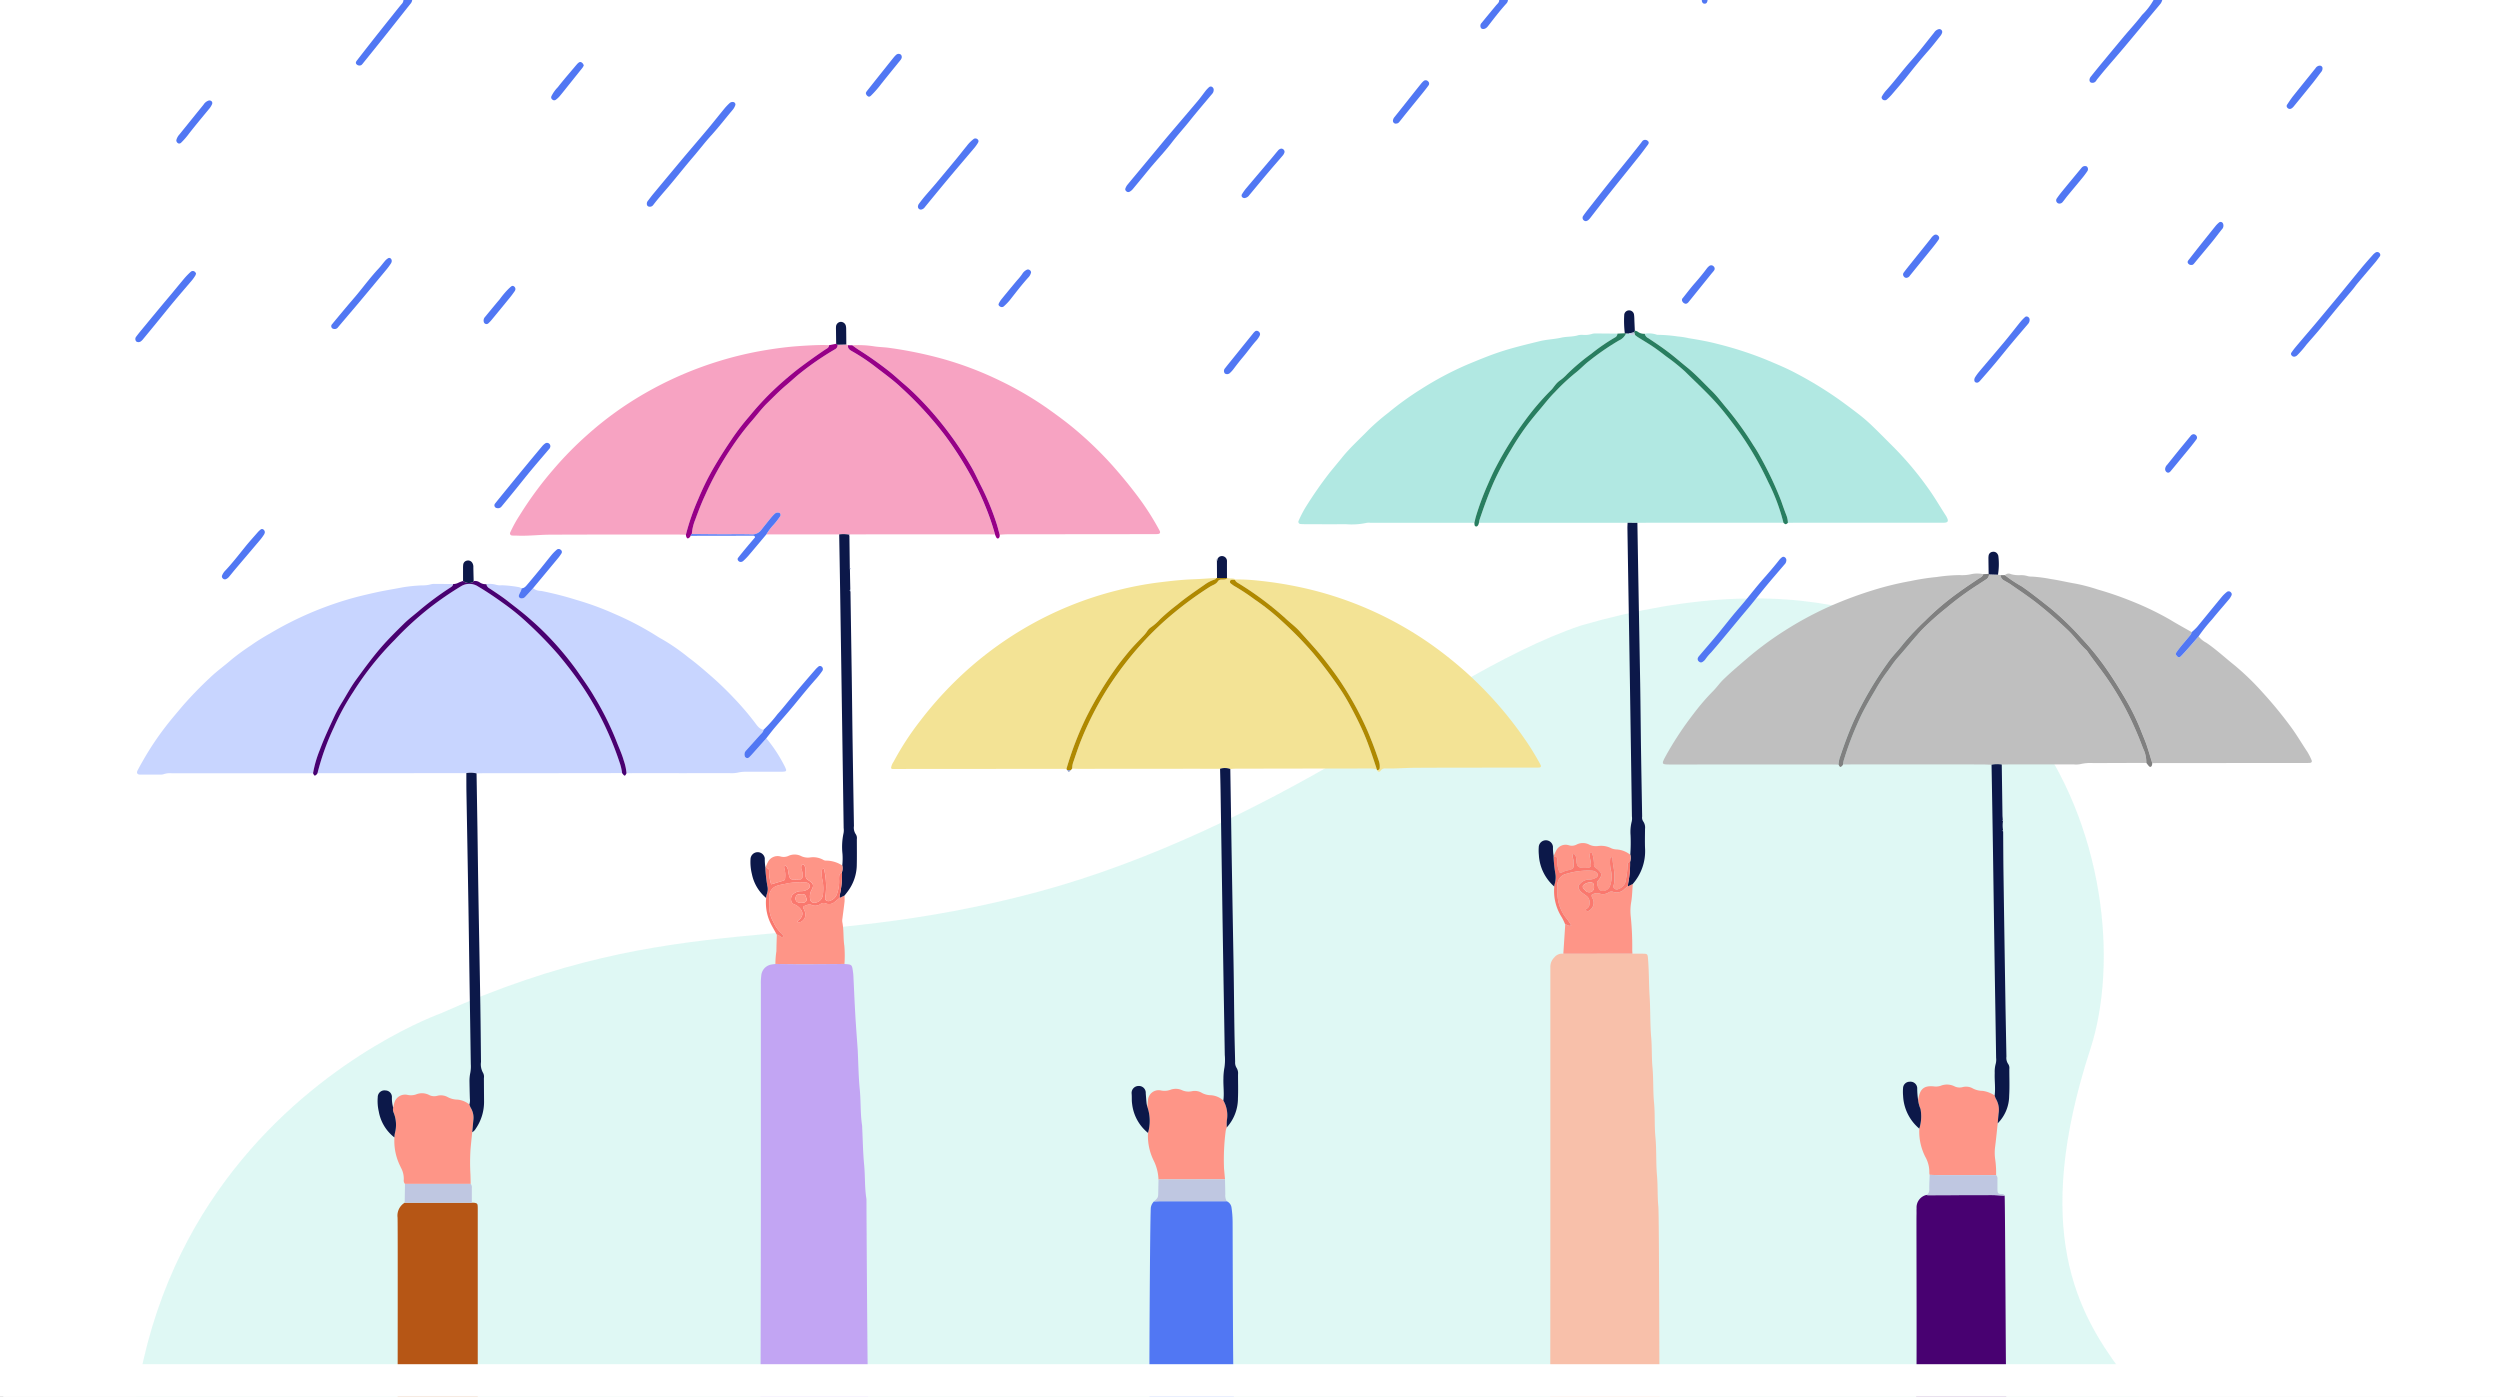 <svg xmlns="http://www.w3.org/2000/svg" xmlns:xlink="http://www.w3.org/1999/xlink" width="383" height="214" viewBox="0 0 383 214">
  <rect x="0" y="0" width="383" height="214" fill="#333333" stroke="none"/>
  <defs>
    <clipPath id="clip-path">
      <rect id="Rectangle_1494" data-name="Rectangle 1494" width="344.781" height="316.146" fill="none"/>
    </clipPath>
    <clipPath id="clip-path-2">
      <rect id="Rectangle_1493" data-name="Rectangle 1493" width="344.782" height="316.146" fill="none"/>
    </clipPath>
    <clipPath id="clip-path-3">
      <rect id="Rectangle_1492" data-name="Rectangle 1492" width="324.019" height="224.471" fill="none"/>
    </clipPath>
    <clipPath id="clip-How_long_might_you_live">
      <rect width="383" height="214"/>
    </clipPath>
  </defs>
  <g id="How_long_might_you_live" data-name="How long might you live" clip-path="url(#clip-How_long_might_you_live)">
    <rect width="383" height="214" fill="#fff"/>
    <g id="Group_1836" data-name="Group 1836" transform="translate(19.879)">
      <g id="Group_1841" data-name="Group 1841" clip-path="url(#clip-path)">
        <g id="Group_1840" data-name="Group 1840">
          <g id="Group_1839" data-name="Group 1839" clip-path="url(#clip-path-2)">
            <g id="Group_1838" data-name="Group 1838" transform="translate(0 91.675)" opacity="0.2">
              <g id="Group_1837" data-name="Group 1837">
                <g id="Group_1836-2" data-name="Group 1836" clip-path="url(#clip-path-3)">
                  <path id="Path_7956" data-name="Path 7956" d="M319.179,535.719s-7.685-14.46-14.2-23.29-13.678-21.4-4.619-49.211c8.591-26.374-8.241-85.067-77.975-64.918-5.8,1.918-12.592,5.41-18.709,8.952-4.219,2.932-10.183,6.882-17.341,11.093l-.009.006c-12.978,7.634-29.83,16.1-47.123,20.752-36.634,9.866-54.818,2.194-91.556,18.634,0,0-67.273,23.747-41.953,108.005s137.507,43.225,156.27,40.722,44.192-6.032,85.576,3.328,92.558-26.2,71.635-74.073" transform="translate(0 -394.167)" fill="#61dcc9"/>
                </g>
              </g>
            </g>
            <path id="Path_7957" data-name="Path 7957" d="M948.273,628.17c.595,0,1.19-.009,1.785.008.474.013.546.112.59.611.174,1.96.136,3.931.259,5.889.133,2.113.062,4.234.243,6.336.131,1.522.052,3.044.194,4.555.169,1.814.069,3.641.243,5.443.168,1.745.039,3.492.207,5.223.191,1.964.068,3.937.242,5.89.142,1.6.054,3.194.209,4.777.127,1.3.155,28.173.183,29.47H935.685c.005-.482.015-26.549.015-27.031q0-19.158,0-38.317c0-.3,0-.594,0-.891a2,2,0,0,1,.608-1.389,1.52,1.52,0,0,1,1.378-.568l10.585-.008" transform="translate(-718.065 -482.067)" fill="#f8c0aa"/>
            <path id="Path_7958" data-name="Path 7958" d="M415.446,701.6c.021-.444.059-26.472.059-26.916q0-18.336,0-36.672a8.791,8.791,0,0,1,.062-1.221,1.86,1.86,0,0,1,1.61-1.744c.183-.032.368-.05.551-.074,1.411.011,2.823.032,4.234.031,2.117,0,4.235-.02,6.352-.031,1.153.077,1.154.077,1.31,1.227.025.183.047.368.056.552.1,1.961.176,3.923.289,5.884.1,1.81.246,3.619.371,5.429.005.074.009.148.012.222.094,1.961.113,3.93.305,5.882.182,1.846.074,3.706.358,5.542a2.1,2.1,0,0,1,.012.222c.095,1.924.117,3.855.3,5.77.17,1.735.066,3.485.346,5.209a1.363,1.363,0,0,1,.013.222c0,1.632.153,28.839.268,30.465Z" transform="translate(-318.822 -487.289)" fill="#c2a5f3"/>
            <path id="Path_7959" data-name="Path 7959" d="M1190.186,787.218c.088,1.852.175,29.287.263,31.138h-13.841c.173-.873.039-27.339.077-28.216.014-.33-.009-.661.01-.991a1.96,1.96,0,0,1,1.516-2.034,1.247,1.247,0,0,0,.217.037c3.255-.007,6.509-.021,9.764-.021.664,0,1.329.056,1.993.086" transform="translate(-902.954 -604.049)" fill="#480171"/>
            <path id="Path_7960" data-name="Path 7960" d="M683.493,791.265a1.229,1.229,0,0,1,.731,1.006,14.988,14.988,0,0,1,.162,2.068c.019.547.03,26.678.223,27.2H671.66c-.073-1.246.069-28.062.2-29.3a1.674,1.674,0,0,1,.489-.952c.3-.01.594-.027.89-.027q5.125,0,10.25,0" transform="translate(-515.431 -607.232)" fill="#5177f3"/>
            <path id="Path_7961" data-name="Path 7961" d="M187.742,792.246a3.206,3.206,0,0,1,.439.018c.369.064.437.137.462.49.015.219.01.439.011.659,0,1.1,0,27.782,0,28.881H176.378c0-.736.042-27.058-.011-27.791a2.309,2.309,0,0,1,1.086-2.255l10.289,0" transform="translate(-135.341 -607.987)" fill="#b65615"/>
            <path id="Path_7962" data-name="Path 7962" d="M1302.037,0a2.086,2.086,0,0,1-.217.5c-.389.493-.8.966-1.206,1.449-1.442,1.733-2.878,3.472-4.328,5.2-.975,1.161-1.975,2.3-2.958,3.456-.432.507-.849,1.025-1.27,1.541-.07.086-.115.192-.187.276a.656.656,0,0,1-.791.214c-.248-.137-.264-.551,0-.885.645-.81,1.3-1.61,1.961-2.408q1.553-1.882,3.117-3.755c.927-1.1,1.917-2.162,2.788-3.308A10,10,0,0,0,1300.7,0Z" transform="translate(-990.655)" fill="#5177f3"/>
            <path id="Path_7963" data-name="Path 7963" d="M157.574,0a1.074,1.074,0,0,1-.274.593c-1.361,1.708-2.71,3.426-4.071,5.134-1.038,1.3-2.088,2.6-3.134,3.895a2.26,2.26,0,0,1-.29.332.608.608,0,0,1-.718-.067c-.18-.15-.192-.35-.006-.59q1.189-1.537,2.39-3.066,1.478-1.874,2.97-3.739c.484-.608.969-1.216,1.463-1.816A.956.956,0,0,0,156.234,0Z" transform="translate(-114.304)" fill="#5177f3"/>
            <path id="Path_7964" data-name="Path 7964" d="M893.9,0a.867.867,0,0,1-.206.506c-1.025,1.122-1.945,2.329-2.875,3.528a1.543,1.543,0,0,1-.151.163c-.29.282-.707.331-.89.108a.639.639,0,0,1,.1-.813c.721-.892,1.456-1.773,2.188-2.656.21-.253.51-.449.492-.835Z" transform="translate(-682.759)" fill="#5177f3"/>
            <path id="Path_7965" data-name="Path 7965" d="M1036.4,0c-.037.307-.132.6-.506.563-.293-.03-.385-.287-.387-.563Z" transform="translate(-794.673)" fill="#5177f3"/>
            <path id="Path_7966" data-name="Path 7966" d="M146.461,413.587q-6.785.007-13.57.014-4.616,0-9.232,0a37.862,37.862,0,0,1,2.5-6.991,36.9,36.9,0,0,1,2.978-5.465,46.206,46.206,0,0,1,6.352-7.975,47.937,47.937,0,0,1,5.41-4.951,49.535,49.535,0,0,1,4.759-3.265,2.42,2.42,0,0,1,2.611.045c1.306.775,2.563,1.625,3.794,2.516a35,35,0,0,1,3.785,3.077,61.533,61.533,0,0,1,4.732,4.865c1.257,1.51,2.453,3.058,3.557,4.677a47.56,47.56,0,0,1,3.537,6.167,48.84,48.84,0,0,1,2.239,5.562,8.208,8.208,0,0,1,.415,1.72q-5.409.007-10.818.014-5.019,0-10.037,0c-.483,0-.966.023-1.449.035a3.848,3.848,0,0,0-1.565-.05" transform="translate(-94.899 -295.146)" fill="#c8d5ff"/>
            <path id="Path_7967" data-name="Path 7967" d="M667.448,409.945c-.331-.03-.661-.088-.991-.087q-10.333.009-20.667.032c-.258,0-.517.032-.775.05a2.359,2.359,0,0,0-1.568-.032c-1.488,0-2.976-.009-4.463-.008q-8.593.005-17.186.013c-.334,0-.668-.027-1-.041a2.918,2.918,0,0,1,.2-1.085c.361-1.051.708-2.105,1.115-3.141a49.447,49.447,0,0,1,4.322-8.391,51.776,51.776,0,0,1,5.226-6.754,45.755,45.755,0,0,1,4.767-4.511,54.329,54.329,0,0,1,5.48-3.978c.4-.258.912-.366,1.187-.8.328-.52.927-.127,1.322-.408.06-.043.114-.094.171-.141.394.167.856-.012,1.233.242l-.077.086a2.553,2.553,0,0,0-.331-.038c-.182,0-.386-.009-.446.227-.055.22.094.334.253.441a4.183,4.183,0,0,0,.36.261,32.707,32.707,0,0,1,3.149,2.074,35.3,35.3,0,0,1,4.243,3.383,56.386,56.386,0,0,1,4.733,4.851c1.361,1.615,2.615,3.3,3.82,5.028a30.293,30.293,0,0,1,1.8,2.928c.775,1.433,1.516,2.884,2.162,4.385.761,1.769,1.361,3.591,1.959,5.416" transform="translate(-476.411 -292.126)" fill="#f3e395"/>
            <path id="Path_7968" data-name="Path 7968" d="M1152.307,378.4l.394.073a1.039,1.039,0,0,0,.617.861c.315.193.646.363.949.573,1.366.947,2.75,1.865,4.06,2.9,1.63,1.281,3.174,2.654,4.676,4.077,1.022.967,1.818,2.147,2.866,3.093a.961.961,0,0,1,.139.173c.86,1.246,1.8,2.432,2.685,3.662a46.715,46.715,0,0,1,3.445,5.686,54.234,54.234,0,0,1,2.392,5.491,4.785,4.785,0,0,1,.512,2.253q-4.066.014-8.133.028a6.7,6.7,0,0,0-1.987.163,3.5,3.5,0,0,1-1,.042q-4.847,0-9.694,0c-.445,0-.891.014-1.337.022a4.066,4.066,0,0,0-1.565.031c-.52-.017-1.039-.05-1.559-.05q-10.591-.006-21.183,0a2.406,2.406,0,0,1,.147-.758,46.437,46.437,0,0,1,1.752-4.8c.385-.883.766-1.77,1.213-2.623.567-1.082,1.182-2.139,1.808-3.189a25.914,25.914,0,0,1,1.677-2.616c.588-.761,1.082-1.588,1.725-2.315.388-.44.774-.893,1.16-1.342.867-1.009,1.711-2.041,2.621-3.011a42.837,42.837,0,0,1,3.728-3.322,44.891,44.891,0,0,1,4.077-3.06c.646-.43,1.3-.847,1.951-1.273a.95.95,0,0,0,.5-.8l1.358.04" transform="translate(-866.104 -290.366)" fill="#bfbfbf"/>
            <path id="Path_7969" data-name="Path 7969" d="M935.352,248.634l-20.036,0c-.779,0-1.558.011-2.337.017l-1.5-.01H888.7a3.367,3.367,0,0,1,.087-.432c.663-1.961,1.354-3.908,2.194-5.808a47,47,0,0,1,2.656-4.99,39.34,39.34,0,0,1,2.641-3.968c.542-.7,1.1-1.388,1.677-2.064.789-.928,1.522-1.906,2.392-2.762a31.856,31.856,0,0,1,3.076-2.886c.765-.577,1.41-1.312,2.177-1.887a38.853,38.853,0,0,1,4.566-3.139,2.071,2.071,0,0,0,1.074-1.075h.447c.243.309.581.19.891.2a5.12,5.12,0,0,0,.429.337c.783.495,1.586.96,2.353,1.478.7.476,1.382,1,2.055,1.517a30.268,30.268,0,0,1,2.854,2.288c1.9,1.88,3.882,3.673,5.593,5.743.992,1.2,1.928,2.438,2.834,3.7a49.387,49.387,0,0,1,4.327,7.51,29.645,29.645,0,0,1,2.332,6.229" transform="translate(-682.008 -168.551)" fill="#b1e8e2"/>
            <path id="Path_7970" data-name="Path 7970" d="M392.777,256l-11.16,0a8.081,8.081,0,0,1,1.133-1.5,12.858,12.858,0,0,0,1.01-1.315.415.415,0,0,0,.006-.315c-.05-.16-.2-.2-.355-.207a.65.65,0,0,0-.51.176,6.789,6.789,0,0,0-.533.564q-.769.944-1.52,1.9a1.733,1.733,0,0,1-1.536.7c-1.557-.043-3.115-.009-4.673-.015-1.483-.006-2.966-.023-4.449-.036a7.387,7.387,0,0,1,.508-2.154c.459-1.252.928-2.5,1.492-3.711a47.709,47.709,0,0,1,4.158-7.483,39.942,39.942,0,0,1,2.805-3.724c.89-.989,1.665-2.083,2.623-3.014s1.88-1.89,2.913-2.75c.765-.637,1.49-1.342,2.281-1.948a43.991,43.991,0,0,1,5.135-3.51.732.732,0,0,0,.424-.719l1.339-.037.248.106c-.091.575.367.785.731.993a29.891,29.891,0,0,1,3.5,2.344c1.313,1.02,2.678,1.99,3.882,3.128a55.553,55.553,0,0,1,6.682,7.273,52.811,52.811,0,0,1,3.8,5.858,42.208,42.208,0,0,1,2.417,5.005,37.686,37.686,0,0,1,1.514,4.4c-.483-.009-.967-.027-1.45-.027q-10.378,0-20.756.013a1.234,1.234,0,0,1-.169.033,4.719,4.719,0,0,0-1.5-.034" transform="translate(-284.093 -174.127)" fill="#f7a3c2"/>
            <path id="Path_7971" data-name="Path 7971" d="M528.315,409.913q-13.333.013-26.667.021c-.061,0-.122-.063-.212-.112a2.244,2.244,0,0,1,.4-1,43.448,43.448,0,0,1,4-6.167,56.889,56.889,0,0,1,5.454-6.181,54.661,54.661,0,0,1,10.408-7.994,53.848,53.848,0,0,1,14.386-5.906,51.569,51.569,0,0,1,6.562-1.242c1.661-.2,3.318-.394,4.991-.454,1.224-.044,2.447-.142,3.67-.216-.075.077-.137.2-.227.224a5.665,5.665,0,0,0-1.67.864c-1.4.971-2.8,1.922-4.115,3.013a32.091,32.091,0,0,0-2.624,2.217,7.771,7.771,0,0,1-1.415,1.246,2.075,2.075,0,0,0-.6.645,5.155,5.155,0,0,1-.641.765c-.74.777-1.493,1.536-2.183,2.367-.733.883-1.449,1.779-2.108,2.712a56.292,56.292,0,0,0-4.387,7.332,49.872,49.872,0,0,0-3.017,7.868" transform="translate(-384.813 -292.127)" fill="#f3e395"/>
            <path id="Path_7972" data-name="Path 7972" d="M796.734,248.676l-15.96-.008a1.936,1.936,0,0,0-.556.016,10.92,10.92,0,0,1-3.212.2c-2.009.019-4.018.007-6.027,0-.3,0-.6,0-.891-.027a.34.34,0,0,1-.279-.493,18.047,18.047,0,0,1,1.014-1.98A61.461,61.461,0,0,1,774.557,241c.628-.777,1.273-1.54,1.9-2.316,1.241-1.542,2.714-2.849,4.081-4.262a33.729,33.729,0,0,1,3.022-2.614,46.023,46.023,0,0,1,4.949-3.576,50.341,50.341,0,0,1,7.062-3.767c1.646-.681,3.283-1.371,4.974-1.936,2.04-.681,4.132-1.171,6.215-1.685,1.071-.264,2.2-.291,3.278-.534.871-.2,1.774-.1,2.631-.384a2.715,2.715,0,0,1,.776-.039,3.585,3.585,0,0,0,1.32-.155,1.5,1.5,0,0,1,.549-.063c1.116,0,2.231.015,3.347.024a.686.686,0,0,1-.326.555,28.712,28.712,0,0,0-3.661,2.51,32.793,32.793,0,0,0-3.733,3.144,6.664,6.664,0,0,1-1.172,1.021,3.561,3.561,0,0,0-.694.712c-.2.221-.35.482-.561.685a39.532,39.532,0,0,0-3.974,4.631,53.951,53.951,0,0,0-4.477,7.145c-.526.978-.958,2.007-1.408,3.024A41.937,41.937,0,0,0,797,247.6c-.11.352-.18.716-.268,1.075" transform="translate(-590.741 -168.579)" fill="#b1e8e2"/>
            <path id="Path_7973" data-name="Path 7973" d="M1036.8,407.059c-.483-.008-.967-.024-1.45-.024q-12.107,0-24.215.007c-1.469,0-1.509-.008-.8-1.325a51.1,51.1,0,0,1,4.282-6.486,34.121,34.121,0,0,1,2.974-3.451c.546-.551.986-1.2,1.547-1.746,1.168-1.14,2.419-2.183,3.655-3.247a50.153,50.153,0,0,1,5.9-4.343,52.83,52.83,0,0,1,6.757-3.633,61.873,61.873,0,0,1,6.669-2.485,46.885,46.885,0,0,1,5.714-1.391,37.2,37.2,0,0,1,4.047-.623,25.513,25.513,0,0,1,3.43-.29,6.277,6.277,0,0,0,1.878-.153,4.353,4.353,0,0,1,1.774.014c-.108.41-.5.537-.792.737-1.01.687-2.035,1.349-3.019,2.077a40.769,40.769,0,0,0-5.078,4.3,40.078,40.078,0,0,0-3.359,3.554c-.759,1-1.677,1.885-2.388,2.916a54.8,54.8,0,0,0-5.25,9c-.762,1.735-1.411,3.5-2.014,5.291a4.17,4.17,0,0,0-.269,1.3" transform="translate(-775.013 -289.919)" fill="#bfbfbf"/>
            <path id="Path_7974" data-name="Path 7974" d="M277.434,256.31c-.371-.01-.743-.028-1.114-.028-6.58,0-13.16-.013-19.74.019-1.63.008-3.258.214-4.892.149-.3-.012-.6,0-.891-.024a.321.321,0,0,1-.264-.487,19.774,19.774,0,0,1,1.45-2.631,54.882,54.882,0,0,1,5.135-6.985A53.57,53.57,0,0,1,262.342,241a52.06,52.06,0,0,1,8.736-6.315,55.247,55.247,0,0,1,11.625-5.034,54.652,54.652,0,0,1,7.143-1.657c1.531-.249,3.075-.452,4.632-.568,1.26-.093,2.516-.163,3.777-.185.371-.007.742.024,1.112.037-.014.417-.388.529-.647.7q-2.116,1.434-4.152,2.976a52.688,52.688,0,0,0-4.259,3.728,46.337,46.337,0,0,0-3.2,3.538,36.794,36.794,0,0,0-2.575,3.34c-1.082,1.594-2.118,3.216-3.077,4.893a41.734,41.734,0,0,0-2.133,4.4,34.809,34.809,0,0,0-1.887,5.454" transform="translate(-192.235 -174.387)" fill="#f7a3c2"/>
            <path id="Path_7975" data-name="Path 7975" d="M31.745,413.643l-21.653,0a3.135,3.135,0,0,0-1.211.135,1.2,1.2,0,0,1-.437.071c-1.079.005-2.158.011-3.237,0-.381-.005-.537-.265-.36-.607.324-.625.671-1.239,1.023-1.849A44.945,44.945,0,0,1,9.154,406.5c.831-1.082,1.731-2.123,2.61-3.172a58.924,58.924,0,0,1,4.185-4.317c1.031-1,2.226-1.835,3.308-2.79A37.289,37.289,0,0,1,22.312,394c1.081-.776,2.248-1.438,3.4-2.105a52.465,52.465,0,0,1,11.2-4.831c1.485-.446,3-.8,4.516-1.135,1.373-.3,2.759-.515,4.136-.784a25.127,25.127,0,0,1,2.868-.284,4.629,4.629,0,0,0,1.321-.152,1.928,1.928,0,0,1,.66-.069c.93,0,1.86.011,2.79.017-.015.308-.257.425-.471.571a46.333,46.333,0,0,0-4.549,3.351c-.833.728-1.737,1.383-2.522,2.159-1.21,1.2-2.421,2.387-3.539,3.682-1.356,1.571-2.566,3.239-3.785,4.909-.788,1.079-1.414,2.255-2.108,3.389a21.355,21.355,0,0,0-1.128,2.038c-.817,1.737-1.638,3.474-2.3,5.275a17.327,17.327,0,0,0-1.05,3.61" transform="translate(-3.664 -295.182)" fill="#c8d5ff"/>
            <path id="Path_7976" data-name="Path 7976" d="M475.893,227.374a16.2,16.2,0,0,1,3.219.145c.8.142,1.619.137,2.431.25a63.368,63.368,0,0,1,8.053,1.645,52.274,52.274,0,0,1,9.141,3.488,50.783,50.783,0,0,1,7.19,4.233c1.482,1.057,2.95,2.13,4.331,3.311a55.85,55.85,0,0,1,5.579,5.434c1.477,1.671,2.884,3.391,4.2,5.189a40.8,40.8,0,0,1,2.951,4.715c.159.295.045.492-.307.514-.333.02-.669.013-1,.013q-10.986.011-21.971.023c-.408,0-.815.039-1.222.06-.181-.641-.334-1.29-.548-1.92a38.922,38.922,0,0,0-2.249-5.437c-.53-1.021-.991-2.081-1.571-3.073a54.082,54.082,0,0,0-3.56-5.358,51.449,51.449,0,0,0-4.258-4.97c-.8-.819-1.627-1.613-2.511-2.357-.79-.665-1.543-1.391-2.363-2.017a53.688,53.688,0,0,0-4.532-3.195c-.345-.211-.665-.463-1-.7" transform="translate(-365.211 -174.48)" fill="#f7a3c2"/>
            <path id="Path_7977" data-name="Path 7977" d="M728.143,381.687a28.628,28.628,0,0,1,3.445.175,59.116,59.116,0,0,1,6.158.949,54.686,54.686,0,0,1,20.395,8.852,60.305,60.305,0,0,1,5.641,4.534,58.414,58.414,0,0,1,8.5,9.7,40.153,40.153,0,0,1,2.575,4.168c.144.27.057.423-.244.435-.334.014-.669.011-1,.011-5.985.006-11.971-.007-17.956.028-1.521.009-3.041.14-4.564.1a.783.783,0,0,0-.747.37c-.133.193-.391.193-.51-.1.193-.032.361-.1.385-.326a2.565,2.565,0,0,0-.129-1.091c-.508-1.548-1.078-3.067-1.715-4.569a47.937,47.937,0,0,0-3.849-7.121c-.816-1.274-1.728-2.485-2.663-3.682-1.208-1.548-2.546-2.975-3.85-4.434-.694-.776-1.548-1.378-2.29-2.1a48.386,48.386,0,0,0-7.291-5.412.964.964,0,0,1-.368-.4l.077-.086" transform="translate(-558.734 -292.912)" fill="#f3e395"/>
            <path id="Path_7978" data-name="Path 7978" d="M997.912,219.675a3.745,3.745,0,0,1,1.761.12.7.7,0,0,0,.328.048,23.551,23.551,0,0,1,2.983.253,11.312,11.312,0,0,1,1.639.257c1.492.245,2.99.5,4.449.887a55.236,55.236,0,0,1,7.29,2.35c1.642.689,3.292,1.359,4.859,2.21a59.108,59.108,0,0,1,6.438,3.942q1.53,1.1,3.024,2.252a25.357,25.357,0,0,1,2.1,1.818c1.152,1.107,2.266,2.253,3.4,3.38a49.986,49.986,0,0,1,5.125,6.121c1.005,1.383,1.843,2.863,2.775,4.286a2.59,2.59,0,0,1,.152.3c.234.485.114.7-.411.727-.3.014-.595.006-.892.006l-21.635,0c-.483,0-.966.008-1.449.013a3.335,3.335,0,0,0-.2-1.085c-.3-.755-.568-1.524-.834-2.292a53.443,53.443,0,0,0-3.122-6.627,22.019,22.019,0,0,0-1.142-1.9,49.621,49.621,0,0,0-3.938-5.492c-.815-.954-1.553-1.976-2.456-2.853-1.247-1.212-2.414-2.5-3.781-3.6-.776-.621-1.53-1.274-2.31-1.9-1.159-.923-2.386-1.746-3.62-2.561a.979.979,0,0,1-.529-.667" transform="translate(-765.819 -168.548)" fill="#b1e8e2"/>
            <path id="Path_7979" data-name="Path 7979" d="M1235.159,378.087a.784.784,0,0,1,.927-.155,4.514,4.514,0,0,0,1.429.155,3.358,3.358,0,0,1,1.1.136,2.116,2.116,0,0,0,.658.08,22.3,22.3,0,0,1,2.958.383c1.244.18,2.462.483,3.7.69a26.82,26.82,0,0,1,3.428.9,51.2,51.2,0,0,1,5.249,1.808,45.609,45.609,0,0,1,5.9,2.849c1.073.658,2.181,1.256,3.273,1.88a1.5,1.5,0,0,1-.164.4c-.462.57-.945,1.122-1.411,1.689-.257.311-.5.63-.737.96a.449.449,0,0,0,.1.672c.187.174.362.178.57-.038.382-.4.75-.806,1.115-1.219.531-.6,1.054-1.21,1.58-1.815a3.561,3.561,0,0,0,1.189.981c1.506,1.026,2.834,2.263,4.251,3.393a40.064,40.064,0,0,1,4.4,4.257,63.212,63.212,0,0,1,4.23,5.144c.931,1.252,1.712,2.6,2.577,3.891a9.859,9.859,0,0,1,.659,1.289c.118.25-.005.42-.3.434-.334.015-.669.013-1,.013l-21.646.007c-.483,0-.967.009-1.451.014-.284-.919-.548-1.844-.857-2.755-.225-.665-.513-1.31-.768-1.966a34.6,34.6,0,0,0-2.254-4.718c-1.015-1.763-2.085-3.5-3.261-5.164a40.776,40.776,0,0,0-3.637-4.475,44.986,44.986,0,0,0-4.883-4.715c-1.427-1.118-2.834-2.258-4.333-3.286a20.088,20.088,0,0,1-2.582-1.719" transform="translate(-947.888 -289.971)" fill="#bfbfbf"/>
            <path id="Path_7980" data-name="Path 7980" d="M242.032,385.306a1.91,1.91,0,0,0,1.233.411,50.681,50.681,0,0,1,5.364,1.366,44.239,44.239,0,0,1,5.83,2.133,46.917,46.917,0,0,1,6.215,3.224c.375.237.748.482,1.141.686a31.208,31.208,0,0,1,4.008,2.776c1.154.852,2.253,1.793,3.34,2.743a49.37,49.37,0,0,1,3.608,3.459,44.31,44.31,0,0,1,3.242,3.786c.348.469.68.989,1.331,1.107-.044.361-.324.561-.544.805-.713.789-1.419,1.585-2.134,2.371a.849.849,0,0,0-.214.814.409.409,0,0,0,.682.232c.292-.276.555-.584.823-.885.607-.679,1.208-1.363,1.812-2.044a22.67,22.67,0,0,1,2.74,4.155,4.776,4.776,0,0,1,.274.606.233.233,0,0,1-.185.334,5.144,5.144,0,0,1-.775.04q-2.562,0-5.123,0a5.049,5.049,0,0,0-1.32.135,4.812,4.812,0,0,1-1.215.077q-7.184.007-14.368,0c-.483,0-.965.009-1.448.014a7.746,7.746,0,0,0-.417-1.943c-.3-1.073-.786-2.075-1.176-3.113a44.92,44.92,0,0,0-3.326-6.648c-.817-1.41-1.778-2.723-2.7-4.06a47.674,47.674,0,0,0-4.1-4.946,42.324,42.324,0,0,0-3.137-2.984c-1.052-.938-2.179-1.771-3.28-2.639-.9-.709-1.865-1.333-2.817-1.971a.941.941,0,0,1-.521-.669,3.575,3.575,0,0,1,1.522.109,2.281,2.281,0,0,0,.871.065,18.144,18.144,0,0,1,2.609.294,1.31,1.31,0,0,1,.4.177c-.024.384-.291.673-.4,1.023a.368.368,0,0,0,.083.406.51.51,0,0,0,.414.1.716.716,0,0,0,.478-.251c.4-.431.79-.869,1.184-1.3" transform="translate(-180.246 -295.191)" fill="#c8d5ff"/>
            <path id="Path_7981" data-name="Path 7981" d="M185.506,726.1c-.087.875-.185,1.75-.26,2.626a32.023,32.023,0,0,0-.01,3.853c.017.477.022.954.033,1.431l-10.066,0a.785.785,0,0,1-.183-.618,3.5,3.5,0,0,0-.457-1.905c-.017-.032-.022-.071-.038-.1a8.66,8.66,0,0,1-.934-4.489,3.514,3.514,0,0,1,.072-.657,4.964,4.964,0,0,0-.19-3.134,1.187,1.187,0,0,1-.074-.756c.057-.252.1-.51.175-.755a1.709,1.709,0,0,1,2.057-1.212,2.424,2.424,0,0,0,1.305-.093,2.373,2.373,0,0,1,1.935.082,1.7,1.7,0,0,0,1.288.141,2.157,2.157,0,0,1,1.611.21,3.243,3.243,0,0,0,1.484.375,3.472,3.472,0,0,1,1.819.743,2.742,2.742,0,0,0,.2.506,2.89,2.89,0,0,1,.406,1.9c-.056.62-.117,1.239-.175,1.858" transform="translate(-133.042 -552.639)" fill="#fe9587"/>
            <path id="Path_7982" data-name="Path 7982" d="M1179.753,728.233a1.624,1.624,0,0,1-.044-.33,4.744,4.744,0,0,0-.624-2.443,8.594,8.594,0,0,1-.915-4.309,6.19,6.19,0,0,0,.184-3.018,4.97,4.97,0,0,1-.365-1.357c.02-.109.037-.219.059-.328.278-1.417.891-1.9,2.3-1.772a2.334,2.334,0,0,0,1.093-.089,2.587,2.587,0,0,1,2.048.048,1.774,1.774,0,0,0,1.293.162,2.08,2.08,0,0,1,1.611.21,3.292,3.292,0,0,0,1.489.359,4.551,4.551,0,0,1,1.839.706,2.475,2.475,0,0,0,.187.51,3.317,3.317,0,0,1,.417,2.224c-.054.51-.094,1.022-.14,1.533-.128,1.172-.242,2.346-.388,3.516a7.1,7.1,0,0,0,0,1.987,14.3,14.3,0,0,1,.139,2.427q-4.371,0-8.743,0c-.479,0-.958-.027-1.437-.041" transform="translate(-904.013 -548.245)" fill="#fe9587"/>
            <path id="Path_7983" data-name="Path 7983" d="M670.3,719.971c.029-.331.052-.664.089-.994a1.636,1.636,0,0,1,2.007-1.514,2.6,2.6,0,0,0,1.415-.1,2.338,2.338,0,0,1,1.735.026,2.4,2.4,0,0,0,1.614.178,2.1,2.1,0,0,1,1.5.272,2.971,2.971,0,0,0,1.378.349,3.221,3.221,0,0,1,1.906.807,4.515,4.515,0,0,1,.537,3.042c-.035.359-.013.725-.017,1.087a2.347,2.347,0,0,0-.165.527,34.268,34.268,0,0,0-.258,5.765c.054.551.1,1.1.153,1.655L672,731.092a7.08,7.08,0,0,0-.72-2.86,8.571,8.571,0,0,1-.888-4.269,6.574,6.574,0,0,0-.1-3.991" transform="translate(-514.4 -550.401)" fill="#fe9587"/>
            <path id="Path_7984" data-name="Path 7984" d="M951.937,586.224l-10.585.007q.146-2.234.292-4.469c.306-.032.567.386.923.1-.244-.351-.455-.7-.71-1.012a6.1,6.1,0,0,1-1.4-4.111c.005-.26,0-.52,0-.78a1.76,1.76,0,0,1,1.421-1.979,11.178,11.178,0,0,1,3.947-.456.948.948,0,0,1,.594.269.447.447,0,0,1-.09.8,1.72,1.72,0,0,1-.952.263,1.951,1.951,0,0,0-1.545.756.574.574,0,0,0-.074.707c.208.483.654.685,1.029.981a1.221,1.221,0,0,1,.586.9c.019.463,0,.894-.472,1.158a.167.167,0,0,0-.037.276.348.348,0,0,0,.3.069,1.4,1.4,0,0,0,.755-1.746c-.083-.238-.288-.44-.208-.746a1.432,1.432,0,0,1,1.244-.18,1.563,1.563,0,0,0,1.293-.156.806.806,0,0,1,.736-.121,1.6,1.6,0,0,0,1.732-.435c.166-.147.347-.278.521-.416l.752-.367c-.071.914-.085,1.836-.231,2.737a7.875,7.875,0,0,0-.071,2.312,45.627,45.627,0,0,1,.223,5.078c0,.184.019.368.028.552" transform="translate(-721.729 -440.121)" fill="#fe9587"/>
            <path id="Path_7985" data-name="Path 7985" d="M432.713,593.7c-2.117.011-4.235.029-6.352.031-1.411,0-2.823-.021-4.234-.032a13.474,13.474,0,0,1,.155-1.959c.007-.839.043-1.677.066-2.516.327-.007.492.322.786.375.054.01.126-.052.18-.094a.108.108,0,0,0,.011-.1,1.234,1.234,0,0,0-.236-.362,5.125,5.125,0,0,1-1.285-1.8,4.714,4.714,0,0,1-.629-2.334c.018-.445-.005-.891,0-1.337a1.751,1.751,0,0,1,1.382-1.9c.453-.15.942-.188,1.4-.319a10.966,10.966,0,0,1,2.878-.132.517.517,0,0,1,.213.057.538.538,0,0,1,.334.412.488.488,0,0,1-.2.489,1.721,1.721,0,0,1-1.142.365,1.814,1.814,0,0,0-1.214.478c-.424.333-.44,1.305.132,1.519a2.246,2.246,0,0,1,.587.316c.722.561,1.053,1.278.252,2.048a2.093,2.093,0,0,0-.247.219c-.029.038,0,.13.025.193a.1.1,0,0,0,.088.047,1.252,1.252,0,0,0,1.025-1.563,5.032,5.032,0,0,0-.265-.613.25.25,0,0,1,.123-.368c.376-.125.729-.357,1.17-.146a1.372,1.372,0,0,0,1.281-.131.871.871,0,0,1,.843-.121,1.316,1.316,0,0,0,1.441-.292c.238-.176.461-.373.691-.56l.733-.357a6.331,6.331,0,0,1,.023.882c-.095.881-.222,1.758-.33,2.637a1.75,1.75,0,0,0-.019.552c.249,1.2.125,2.431.311,3.644a17.975,17.975,0,0,1,.017,2.77" transform="translate(-323.216 -446.023)" fill="#fe9587"/>
            <path id="Path_7986" data-name="Path 7986" d="M468.112,407.184l-.732.358a1.2,1.2,0,0,1-.011-.328,13.768,13.768,0,0,0,.358-3.6,2.232,2.232,0,0,0,.045-1.024,10.012,10.012,0,0,0,.034-1.775,9.991,9.991,0,0,1,.165-3.2,2.546,2.546,0,0,0,.014-.775q-.125-8.684-.253-17.368-.144-9.686-.293-19.371-.064-4.119-.139-8.237a4.72,4.72,0,0,1,1.5.034.18.18,0,0,0,.066.181q.03,2.448.06,4.9c.006.089.012.179.018.268q.03,1.533.061,3.065c-.12.1-.094.2.024.279q.1,6.62.2,13.241c.048,3.413.082,6.826.133,10.238q.093,6.231.2,12.461a1.756,1.756,0,0,0,.288,1.27,1.061,1.061,0,0,1,.156.747c0,1.373.023,2.747-.014,4.119a6.889,6.889,0,0,1-1.338,3.828c-.17.241-.362.467-.544.7" transform="translate(-358.616 -269.989)" fill="#0c1849"/>
            <path id="Path_7987" data-name="Path 7987" d="M987.326,399.7l-.752.368c.021-.181.034-.364.063-.544a14.877,14.877,0,0,0,.277-3.2,2.281,2.281,0,0,0,.036-1.113,26.209,26.209,0,0,0,.04-3,6.432,6.432,0,0,1,.181-2.092,2.233,2.233,0,0,0,.027-.774q-.153-10.41-.311-20.82-.115-7.4-.242-14.807-.07-4.286-.137-8.572c0-.259.018-.518.028-.777l1.5.01q.058,3.507.117,7.015.156,8.851.313,17.7c.056,3.452.08,6.9.131,10.357.048,3.3.111,6.606.168,9.909a1.053,1.053,0,0,0,.155.742,1.645,1.645,0,0,1,.287,1.159c-.007,1-.037,2.006.005,3.007a7.594,7.594,0,0,1-1.889,5.432" transform="translate(-757.067 -264.275)" fill="#0c1849"/>
            <path id="Path_7988" data-name="Path 7988" d="M222.6,564.094c.059-.619.119-1.239.175-1.858a2.89,2.89,0,0,0-.406-1.9,2.742,2.742,0,0,1-.2-.506,2.22,2.22,0,0,0,.073-.879c-.029-.853-.045-1.707-.058-2.561a5.963,5.963,0,0,1,.13-1.435,5.652,5.652,0,0,0,.068-1.329q-.094-6.572-.2-13.145c-.054-3.6-.1-7.2-.158-10.806q-.147-8.8-.308-17.6c-.017-1-.011-2.006-.015-3.008a3.851,3.851,0,0,1,1.565.05q.07,4.341.14,8.683c.045,3.006.079,6.013.129,9.019.1,5.938.214,11.875.311,17.812.047,2.9.069,5.791.1,8.686a2.639,2.639,0,0,0,.334,1.709,1.228,1.228,0,0,1,.11.76c.009,1.188.015,2.376.024,3.564a7.246,7.246,0,0,1-1.273,4.194,1.5,1.5,0,0,1-.541.547" transform="translate(-170.136 -390.629)" fill="#0c1849"/>
            <path id="Path_7989" data-name="Path 7989" d="M719.214,560.964c0-.363-.019-.727.017-1.087a4.517,4.517,0,0,0-.536-3.042c.146-1.111-.027-2.223.009-3.334a9.668,9.668,0,0,1,.165-1.761,8.422,8.422,0,0,0,.043-1.881q-.084-5.34-.181-10.68-.116-7.121-.225-14.242-.122-7.844-.243-15.688c-.017-1.075-.048-2.15-.073-3.226a2.36,2.36,0,0,1,1.568.032q.1,6.068.191,12.135.151,8.905.31,17.811c.055,3.378.082,6.755.133,10.133.024,1.6.073,3.19.107,4.786a1.518,1.518,0,0,0,.238.946,1.572,1.572,0,0,1,.206.965c-.006,1.225.043,2.452-.014,3.675a6.627,6.627,0,0,1-1.714,4.459" transform="translate(-551.155 -388.242)" fill="#0c1849"/>
            <path id="Path_7990" data-name="Path 7990" d="M1227.312,558.385c.046-.511.086-1.023.14-1.533a3.317,3.317,0,0,0-.417-2.224,2.468,2.468,0,0,1-.187-.51c.143-1.149-.038-2.3.009-3.449a4.517,4.517,0,0,1,.158-1.429,2.545,2.545,0,0,0,.055-.88q-.095-6.3-.2-12.592-.144-9.583-.282-19.167-.1-6.574-.219-13.148a4.066,4.066,0,0,1,1.566-.03q.053,3.841.108,7.682c0,.259.032.517.049.775-.009.026-.029.054-.025.077a1.012,1.012,0,0,0,.049.145,4.621,4.621,0,0,0,.014,1.356c-.021.027-.064.06-.059.08a1.076,1.076,0,0,0,.078.178c.016,2.118.02,4.236.05,6.353q.135,9.531.286,19.062c.047,3.009.11,6.018.164,9.028a1.631,1.631,0,0,0,.285,1.157,1.084,1.084,0,0,1,.16.748c0,1.375.056,2.754-.025,4.125a6.034,6.034,0,0,1-1.759,4.2" transform="translate(-941.144 -386.29)" fill="#0c1849"/>
            <path id="Path_7991" data-name="Path 7991" d="M147.284,383.158a.941.941,0,0,0,.521.669c.952.638,1.919,1.262,2.817,1.971,1.1.868,2.227,1.7,3.28,2.64a42.332,42.332,0,0,1,3.137,2.984,47.709,47.709,0,0,1,4.1,4.946c.927,1.338,1.888,2.65,2.7,4.06a44.92,44.92,0,0,1,3.326,6.648c.391,1.038.875,2.04,1.176,3.113a7.747,7.747,0,0,1,.417,1.943c-.241.483-.287.48-.672-.029a8.179,8.179,0,0,0-.414-1.72,48.84,48.84,0,0,0-2.239-5.562,47.526,47.526,0,0,0-3.537-6.167c-1.1-1.619-2.3-3.167-3.557-4.677a61.545,61.545,0,0,0-4.732-4.865,34.978,34.978,0,0,0-3.785-3.077c-1.231-.892-2.487-1.741-3.794-2.516a2.419,2.419,0,0,0-2.61-.045,49.53,49.53,0,0,0-4.759,3.265,47.891,47.891,0,0,0-5.41,4.951,46.207,46.207,0,0,0-6.353,7.975,36.909,36.909,0,0,0-2.978,5.465,37.889,37.889,0,0,0-2.5,6.991.837.837,0,0,1-.115.176c-.306.282-.353.266-.564-.172a17.324,17.324,0,0,1,1.05-3.61c.666-1.8,1.487-3.539,2.3-5.275a21.308,21.308,0,0,1,1.128-2.038c.694-1.135,1.32-2.31,2.108-3.389,1.219-1.669,2.429-3.337,3.785-4.909,1.118-1.3,2.329-2.486,3.539-3.682.785-.776,1.689-1.43,2.522-2.159a46.381,46.381,0,0,1,4.549-3.351c.214-.146.457-.263.472-.57a1.806,1.806,0,0,0,.826-.206c.222-.111.463-.183.7-.272a1.426,1.426,0,0,0,1.5.188c.054-.017.084-.11.125-.167a1.258,1.258,0,0,1,.923.2,1.57,1.57,0,0,0,1.018.272" transform="translate(-92.658 -293.665)" fill="#480171"/>
            <path id="Path_7992" data-name="Path 7992" d="M949.6,557.053a2.278,2.278,0,0,1-.036,1.113.417.417,0,0,0-.383.464,12.9,12.9,0,0,1-.248,2.2,1.669,1.669,0,0,1-1.154,1.5.552.552,0,0,1-.622-.073.413.413,0,0,1-.108-.5,3.4,3.4,0,0,0,.115-1.1c.1-1.046-.291-2.048-.273-3.087,0-.042-.092-.107-.152-.123-.151-.042-.206.089-.213.187a5.447,5.447,0,0,0,.065,1.657,4.219,4.219,0,0,1-.084,2.514,1.177,1.177,0,0,1-1.176.823.672.672,0,0,1-.4-.15,1.88,1.88,0,0,1-.408-1.011c-.061-.235.134-.4.268-.581.507-.683.483-.93-.123-1.507a1.23,1.23,0,0,0-.257-.212.685.685,0,0,1-.371-.744,5.318,5.318,0,0,0-.271-1.523.225.225,0,0,0-.149-.131c-.14-.034-.194.08-.219.186a.9.9,0,0,0-.026.331c.06.4.154.8.2,1.2.045.384-.111.559-.487.584-.259.017-.52.017-.78.01-.63-.016-.847-.209-.939-.843a7.085,7.085,0,0,0-.08-.77c-.051-.2-.1-.439-.375-.491-.154-.03-.2.179-.119.545a2.207,2.207,0,0,1,.1.43c.012,1.3.2,1.259-1.127,1.566-.341.079-.645.343-.979.3a3.757,3.757,0,0,1-.353-2.014c-.027-.344-.047-.354-.6-.462l.021-.045a7.847,7.847,0,0,1,.409-.91,1.613,1.613,0,0,1,1.89-.784,1.523,1.523,0,0,0,1.175-.075,2.114,2.114,0,0,1,2.028.01,2.414,2.414,0,0,0,1.3.193,3.422,3.422,0,0,1,2.047.352,2.352,2.352,0,0,0,.861.175,3.717,3.717,0,0,1,2.031.809" transform="translate(-719.719 -426.118)" fill="#fe9587"/>
            <path id="Path_7993" data-name="Path 7993" d="M430.439,564.584a2.231,2.231,0,0,1-.045,1.024.71.71,0,0,0-.421.61,4.2,4.2,0,0,0-.008.668,5.54,5.54,0,0,1-.274,1.859,1.664,1.664,0,0,1-1.059,1.21.617.617,0,0,1-.632-.011c-.212-.151-.195-.348-.149-.59a11.354,11.354,0,0,0-.191-4.18.113.113,0,0,0-.175-.083c-.059.03-.145.079-.152.129a3.75,3.75,0,0,0,.067,1.541,6.674,6.674,0,0,1,.07,2.325,1.347,1.347,0,0,1-1.16,1.185.626.626,0,0,1-.795-.566,2.154,2.154,0,0,1,.175-1.294c.454-.814.371-1.055-.467-1.593a.762.762,0,0,1-.4-.73c.008-.3,0-.594-.007-.891a1.162,1.162,0,0,0-.264-.717.232.232,0,0,0-.186-.069.226.226,0,0,0-.157.121,1.122,1.122,0,0,0,.028.764,2.051,2.051,0,0,1,.126.984c-.023.255-.155.425-.418.427-1.466.006-1.552.3-1.8-1.346a1.176,1.176,0,0,0-.309-.7.18.18,0,0,0-.3.139,1.972,1.972,0,0,0,.086.429,3.774,3.774,0,0,1,.064,1.326.342.342,0,0,1-.243.336l-1.889.57a5.884,5.884,0,0,1-.318-2.012c.019-.389-.237-.506-.58-.5l.015-.05a7.921,7.921,0,0,1,.359-.808,1.665,1.665,0,0,1,1.952-.89,1.756,1.756,0,0,0,1.176-.074,2.23,2.23,0,0,1,2.028.036,2.443,2.443,0,0,0,1.3.189,3.155,3.155,0,0,1,2.034.359.734.734,0,0,0,.42.119,4.662,4.662,0,0,1,2.505.749" transform="translate(-321.282 -431.987)" fill="#fe9587"/>
            <path id="Path_7994" data-name="Path 7994" d="M675.385,776.832l10.187-.021c.016.769.039,1.538.047,2.307a1.832,1.832,0,0,0,.225,1.057q-5.125,0-10.25,0c-.3,0-.594.017-.89.027.628-.6.628-.6.643-1.389q.019-.989.039-1.978" transform="translate(-517.782 -596.141)" fill="#bfc7e1"/>
            <path id="Path_7995" data-name="Path 7995" d="M1183.985,773.881c.479.014.958.04,1.437.041q4.371,0,8.743,0a.686.686,0,0,1,.21.6c0,.514,0,1.028,0,1.543,0,.56.062.77.66.752a.408.408,0,0,1,.442.251c-.665-.03-1.329-.086-1.994-.086-3.255,0-6.509.014-9.764.02a1.21,1.21,0,0,1-.217-.037.867.867,0,0,0,.428-.8c-.014-.757.034-1.516.056-2.274" transform="translate(-908.244 -593.893)" fill="#bfc7e1"/>
            <path id="Path_7996" data-name="Path 7996" d="M181.117,779.849l10.066,0a.747.747,0,0,1,.179.6q0,1.14,0,2.281l-10.289,0q.024-1.442.049-2.884" transform="translate(-138.956 -598.471)" fill="#bfc7e1"/>
            <path id="Path_7997" data-name="Path 7997" d="M366.324,255.692a34.821,34.821,0,0,1,1.887-5.454,41.715,41.715,0,0,1,2.133-4.4c.959-1.677,1.995-3.3,3.077-4.893A36.812,36.812,0,0,1,376,237.6a46.323,46.323,0,0,1,3.2-3.538,52.71,52.71,0,0,1,4.259-3.728q2.038-1.546,4.152-2.976c.259-.175.633-.287.647-.7l1.089-.225.215.146a.732.732,0,0,1-.424.719,44.006,44.006,0,0,0-5.135,3.51c-.79.606-1.515,1.311-2.281,1.949-1.032.86-1.956,1.819-2.912,2.75s-1.733,2.026-2.623,3.015a39.882,39.882,0,0,0-2.8,3.724,47.718,47.718,0,0,0-4.158,7.483c-.563,1.207-1.032,2.46-1.492,3.711a7.393,7.393,0,0,0-.508,2.154l-.192.263a.781.781,0,0,1-.1.19c-.3.308-.446.272-.581-.138a1.074,1.074,0,0,1-.026-.215" transform="translate(-281.125 -173.769)" fill="#970087"/>
            <path id="Path_7998" data-name="Path 7998" d="M992.535,218.266a.979.979,0,0,0,.529.667c1.234.815,2.461,1.638,3.62,2.561.78.621,1.534,1.274,2.31,1.9,1.367,1.094,2.534,2.386,3.781,3.6.9.877,1.64,1.9,2.456,2.853a49.637,49.637,0,0,1,3.938,5.492,22.048,22.048,0,0,1,1.142,1.9,53.442,53.442,0,0,1,3.122,6.627c.266.768.535,1.536.834,2.292a3.332,3.332,0,0,1,.2,1.085c-.339.274-.342.274-.679-.014a29.635,29.635,0,0,0-2.332-6.229,49.384,49.384,0,0,0-4.327-7.51c-.906-1.261-1.842-2.5-2.834-3.7-1.711-2.069-3.7-3.863-5.593-5.742a30.238,30.238,0,0,0-2.854-2.288c-.673-.521-1.35-1.04-2.055-1.517-.767-.518-1.57-.983-2.352-1.478a5.172,5.172,0,0,1-.429-.337l-.1-.364.115-.264a1.172,1.172,0,0,1,.4.131,1.636,1.636,0,0,0,1.112.342" transform="translate(-760.442 -167.139)" fill="#287e60"/>
            <path id="Path_7999" data-name="Path 7999" d="M473.679,227.372c.331.233.651.485,1,.7a53.679,53.679,0,0,1,4.532,3.195c.82.627,1.573,1.352,2.363,2.017.884.744,1.708,1.538,2.511,2.357a51.458,51.458,0,0,1,4.258,4.97,54.077,54.077,0,0,1,3.56,5.358c.58.991,1.041,2.051,1.571,3.073a38.922,38.922,0,0,1,2.249,5.437c.214.629.367,1.279.548,1.92a1.217,1.217,0,0,1-.023.323c-.1.276-.317.34-.472.129a2.4,2.4,0,0,1-.217-.486,37.672,37.672,0,0,0-1.514-4.4,42.242,42.242,0,0,0-2.417-5.005,52.784,52.784,0,0,0-3.8-5.858,55.538,55.538,0,0,0-6.682-7.274c-1.2-1.138-2.569-2.109-3.882-3.128a29.883,29.883,0,0,0-3.5-2.344c-.364-.208-.822-.418-.732-.993l.659.016" transform="translate(-362.996 -174.478)" fill="#970087"/>
            <path id="Path_8000" data-name="Path 8000" d="M885.693,248.484c.088-.359.158-.723.268-1.075a41.911,41.911,0,0,1,1.65-4.481c.45-1.017.882-2.046,1.408-3.024a53.944,53.944,0,0,1,4.477-7.145,39.537,39.537,0,0,1,3.974-4.631c.211-.2.366-.464.561-.685a3.559,3.559,0,0,1,.694-.712,6.67,6.67,0,0,0,1.172-1.021,32.793,32.793,0,0,1,3.733-3.144,28.716,28.716,0,0,1,3.66-2.51.686.686,0,0,0,.326-.555l1.126-.059.1-.023.088.049a2.071,2.071,0,0,1-1.074,1.075,38.841,38.841,0,0,0-4.566,3.139c-.766.575-1.412,1.31-2.177,1.887a31.777,31.777,0,0,0-3.076,2.886c-.87.856-1.6,1.834-2.392,2.762-.575.676-1.135,1.362-1.677,2.064a39.322,39.322,0,0,0-2.641,3.968,47.028,47.028,0,0,0-2.656,4.99c-.84,1.9-1.53,3.847-2.193,5.808a3.309,3.309,0,0,0-.087.432,1.39,1.39,0,0,1-.088.3c-.085.154-.194.316-.406.252-.154-.046-.176-.2-.187-.34-.006-.07-.012-.14-.017-.21" transform="translate(-679.7 -168.388)" fill="#287e60"/>
            <path id="Path_8001" data-name="Path 8001" d="M617.007,409.913a49.884,49.884,0,0,1,3.017-7.868,56.276,56.276,0,0,1,4.387-7.332c.658-.933,1.375-1.829,2.108-2.712.689-.831,1.443-1.589,2.183-2.366a5.154,5.154,0,0,0,.641-.765,2.076,2.076,0,0,1,.6-.645,7.771,7.771,0,0,0,1.415-1.246,32.164,32.164,0,0,1,2.624-2.217c1.312-1.091,2.719-2.042,4.115-3.013a5.665,5.665,0,0,1,1.67-.864c.09-.026.152-.147.227-.224l.076.03,1.527-.013.082-.017c-.057.047-.111.1-.171.141-.394.281-.993-.112-1.322.408-.275.435-.787.544-1.187.8a54.3,54.3,0,0,0-5.48,3.978,45.733,45.733,0,0,0-4.767,4.511,51.783,51.783,0,0,0-5.226,6.754,49.455,49.455,0,0,0-4.322,8.391c-.408,1.036-.754,2.09-1.115,3.141a2.916,2.916,0,0,0-.2,1.085l-.237.253-.546-.028a.463.463,0,0,1-.1-.182" transform="translate(-473.504 -292.126)" fill="#af8900"/>
            <path id="Path_8002" data-name="Path 8002" d="M1125.6,407.233a4.167,4.167,0,0,1,.269-1.3c.6-1.79,1.251-3.556,2.014-5.291a54.817,54.817,0,0,1,5.25-9c.711-1.03,1.629-1.915,2.388-2.916a40.039,40.039,0,0,1,3.359-3.554,40.784,40.784,0,0,1,5.078-4.3c.984-.727,2.009-1.389,3.018-2.077.293-.2.684-.326.792-.737l.816-.047.068.013,0,.069a.95.95,0,0,1-.5.8c-.648.427-1.305.843-1.951,1.273a44.954,44.954,0,0,0-4.077,3.06,42.91,42.91,0,0,0-3.728,3.322c-.91.97-1.754,2-2.621,3.011-.385.449-.771.9-1.16,1.342-.643.728-1.137,1.554-1.725,2.315a25.958,25.958,0,0,0-1.677,2.617c-.626,1.049-1.241,2.107-1.808,3.189-.447.852-.828,1.739-1.213,2.622a46.5,46.5,0,0,0-1.752,4.8,2.411,2.411,0,0,0-.147.758.937.937,0,0,1-.115.181c-.3.3-.344.284-.581-.15" transform="translate(-863.811 -290.093)" fill="gray"/>
            <path id="Path_8003" data-name="Path 8003" d="M1232.935,378.851a20.118,20.118,0,0,0,2.582,1.719c1.5,1.028,2.906,2.168,4.333,3.286a44.964,44.964,0,0,1,4.883,4.715,40.808,40.808,0,0,1,3.637,4.475c1.176,1.668,2.246,3.4,3.261,5.164a34.615,34.615,0,0,1,2.254,4.718c.255.656.542,1.3.768,1.966.309.911.573,1.836.857,2.755a1.423,1.423,0,0,1-.042.318c-.1.278-.29.334-.467.141-.142-.156-.265-.331-.4-.5a4.784,4.784,0,0,0-.512-2.253,54.266,54.266,0,0,0-2.392-5.491,46.684,46.684,0,0,0-3.446-5.686c-.883-1.229-1.824-2.416-2.684-3.661a.981.981,0,0,0-.139-.173c-1.048-.945-1.845-2.125-2.866-3.093-1.5-1.422-3.046-2.795-4.676-4.077-1.311-1.031-2.694-1.949-4.061-2.9-.3-.21-.634-.379-.949-.572a1.04,1.04,0,0,1-.618-.861l.674,0" transform="translate(-945.664 -290.735)" fill="gray"/>
            <path id="Path_8004" data-name="Path 8004" d="M725.464,381.943a.961.961,0,0,0,.368.4,48.38,48.38,0,0,1,7.291,5.412c.742.719,1.6,1.321,2.29,2.1,1.3,1.46,2.642,2.887,3.85,4.434.935,1.2,1.846,2.409,2.662,3.682a47.932,47.932,0,0,1,3.849,7.12c.637,1.5,1.207,3.021,1.715,4.569a2.566,2.566,0,0,1,.129,1.091c-.024.228-.192.294-.385.326a.285.285,0,0,1-.065-.175c-.6-1.825-1.2-3.648-1.959-5.416-.646-1.5-1.388-2.952-2.162-4.385a30.4,30.4,0,0,0-1.8-2.928c-1.2-1.726-2.459-3.413-3.82-5.028a56.39,56.39,0,0,0-4.733-4.851,35.317,35.317,0,0,0-4.243-3.383,32.707,32.707,0,0,0-3.149-2.074,4.146,4.146,0,0,1-.36-.261c-.159-.107-.308-.221-.253-.441.06-.236.263-.225.446-.227a2.509,2.509,0,0,1,.331.038" transform="translate(-556.131 -293.082)" fill="#af8900"/>
            <path id="Path_8005" data-name="Path 8005" d="M937.841,562.264c.554.108.574.118.6.462a3.759,3.759,0,0,0,.353,2.014c.333.046.637-.219.978-.3,1.331-.307,1.139-.263,1.127-1.567a2.187,2.187,0,0,0-.1-.43c-.081-.367-.034-.575.119-.546.273.053.323.295.374.492a7.126,7.126,0,0,1,.08.77c.092.634.309.827.938.843.26.007.521.007.78-.01.376-.025.532-.2.487-.584-.047-.4-.14-.8-.2-1.2a.9.9,0,0,1,.026-.331c.025-.106.079-.22.218-.186a.225.225,0,0,1,.149.131,5.318,5.318,0,0,1,.271,1.523.685.685,0,0,0,.371.744,1.218,1.218,0,0,1,.257.212c.607.578.631.824.123,1.507-.134.18-.329.346-.268.581a1.881,1.881,0,0,0,.408,1.011.675.675,0,0,0,.4.15,1.178,1.178,0,0,0,1.176-.823,4.217,4.217,0,0,0,.084-2.513,5.457,5.457,0,0,1-.065-1.657c.007-.1.062-.229.213-.187.06.017.153.082.152.124-.018,1.039.369,2.041.273,3.087a3.389,3.389,0,0,1-.115,1.1.413.413,0,0,0,.108.5.553.553,0,0,0,.622.073,1.668,1.668,0,0,0,1.154-1.5,12.854,12.854,0,0,0,.248-2.2.417.417,0,0,1,.383-.464,14.892,14.892,0,0,1-.276,3.2c-.029.18-.042.362-.063.543-.175.138-.355.269-.521.416a1.6,1.6,0,0,1-1.732.435.806.806,0,0,0-.736.121,1.563,1.563,0,0,1-1.293.156,1.432,1.432,0,0,0-1.244.181c-.079.305.126.508.208.746a1.4,1.4,0,0,1-.755,1.746.347.347,0,0,1-.3-.069.167.167,0,0,1,.037-.276c.469-.263.492-.694.472-1.158a1.22,1.22,0,0,0-.585-.9c-.375-.3-.821-.5-1.029-.981a.574.574,0,0,1,.074-.707,1.952,1.952,0,0,1,1.545-.756,1.719,1.719,0,0,0,.951-.263.447.447,0,0,0,.091-.8.948.948,0,0,0-.594-.269,11.178,11.178,0,0,0-3.947.456,1.76,1.76,0,0,0-1.421,1.979c0,.26,0,.52,0,.78a6.1,6.1,0,0,0,1.4,4.111c.255.313.465.661.71,1.012-.355.285-.617-.134-.923-.1a9,9,0,0,0-.518-1.092,7.486,7.486,0,0,1-1.162-4.729,2.088,2.088,0,0,1,.048-.33,3.6,3.6,0,0,0,.084-1.852,22.462,22.462,0,0,1-.246-2.429m5.655,3.982a1.548,1.548,0,0,0-1.007.356.372.372,0,0,0-.059.57,3.272,3.272,0,0,0,.378.392.752.752,0,0,0,1.072-.069.9.9,0,0,0,.151-.723c-.012-.382-.17-.53-.535-.526" transform="translate(-719.719 -431.054)" fill="#fa786e"/>
            <path id="Path_8006" data-name="Path 8006" d="M418.651,569.914c.343-.007.6.109.58.5a5.884,5.884,0,0,0,.318,2.012l1.889-.57a.342.342,0,0,0,.243-.336,3.781,3.781,0,0,0-.064-1.326,1.967,1.967,0,0,1-.086-.429.18.18,0,0,1,.3-.139,1.177,1.177,0,0,1,.309.7c.251,1.644.337,1.352,1.8,1.346.263,0,.395-.172.418-.427a2.054,2.054,0,0,0-.126-.984,1.122,1.122,0,0,1-.028-.764.226.226,0,0,1,.157-.122.232.232,0,0,1,.186.069,1.16,1.16,0,0,1,.264.717c0,.3.015.594.007.891a.762.762,0,0,0,.4.73c.837.539.921.779.467,1.594a2.153,2.153,0,0,0-.175,1.294.626.626,0,0,0,.795.566,1.347,1.347,0,0,0,1.16-1.184,6.675,6.675,0,0,0-.071-2.325,3.751,3.751,0,0,1-.067-1.541c.007-.05.092-.1.152-.129a.112.112,0,0,1,.175.083,11.353,11.353,0,0,1,.191,4.179c-.046.242-.063.439.149.59a.617.617,0,0,0,.632.01,1.664,1.664,0,0,0,1.059-1.21,5.546,5.546,0,0,0,.274-1.859,4.2,4.2,0,0,1,.008-.668.71.71,0,0,1,.421-.61,13.777,13.777,0,0,1-.358,3.6,1.2,1.2,0,0,0,.011.328c-.23.187-.453.384-.691.56a1.316,1.316,0,0,1-1.441.291.871.871,0,0,0-.843.121,1.371,1.371,0,0,1-1.281.131c-.441-.212-.795.021-1.17.146a.25.25,0,0,0-.123.368,5.017,5.017,0,0,1,.265.613,1.253,1.253,0,0,1-1.025,1.563.1.1,0,0,1-.088-.047c-.02-.063-.053-.155-.024-.193a2.062,2.062,0,0,1,.247-.22c.8-.77.471-1.487-.252-2.048a2.252,2.252,0,0,0-.587-.316c-.572-.214-.556-1.186-.132-1.519a1.812,1.812,0,0,1,1.214-.478,1.722,1.722,0,0,0,1.142-.365.488.488,0,0,0,.2-.488.538.538,0,0,0-.334-.413.515.515,0,0,0-.213-.057,10.963,10.963,0,0,0-2.878.132c-.461.131-.95.169-1.4.319a1.751,1.751,0,0,0-1.382,1.9c-.01.446.013.892,0,1.337a4.714,4.714,0,0,0,.629,2.334,5.131,5.131,0,0,0,1.285,1.8,1.227,1.227,0,0,1,.236.362.107.107,0,0,1-.011.1c-.054.042-.126.1-.18.094-.294-.053-.459-.383-.786-.375l-.755-1.358a7.273,7.273,0,0,1-.888-4.282,3.315,3.315,0,0,1,.128-.649,1.981,1.981,0,0,0,.062-1.2,23.675,23.675,0,0,1-.309-2.749m5.491,5.342c.791.005,1-.316.67-1.035a.44.44,0,0,0-.421-.294,3.953,3.953,0,0,0-.661.033.584.584,0,0,0-.453.558c-.039.483.255.734.865.738" transform="translate(-321.282 -436.946)" fill="#fa786e"/>
            <path id="Path_8007" data-name="Path 8007" d="M669.263,57.5a.87.87,0,0,1-.254.6c-1.14,1.363-2.3,2.71-3.407,4.1-.9,1.128-1.875,2.192-2.755,3.338-.923,1.2-1.961,2.316-2.948,3.468-.145.169-.29.337-.431.509-.869,1.058-1.731,2.121-2.609,3.171a1.643,1.643,0,0,1-.517.407.433.433,0,0,1-.5-.133.352.352,0,0,1-.1-.4,2.076,2.076,0,0,1,.257-.491c.774-.945,1.561-1.879,2.342-2.819q1.489-1.793,2.976-3.589.71-.854,1.428-1.7c1.367-1.608,2.742-3.208,4.1-4.822.428-.509.812-1.055,1.223-1.579a4.74,4.74,0,0,1,.38-.407c.134-.135.293-.254.49-.179a.516.516,0,0,1,.328.531" transform="translate(-503.207 -43.698)" fill="#5177f3"/>
            <path id="Path_8008" data-name="Path 8008" d="M1046.363,367.333a.866.866,0,0,1-.269.592c-.916,1.07-1.839,2.133-2.739,3.216-.828,1-1.625,2.019-2.444,3.023-.492.6-1,1.189-1.5,1.788-.995,1.2-1.982,2.4-2.978,3.592q-.783.939-1.587,1.861a7.757,7.757,0,0,0-.859,1.021,1.6,1.6,0,0,1-.48.45.424.424,0,0,1-.517-.061.48.48,0,0,1-.161-.594,1.1,1.1,0,0,1,.184-.276c.912-1.073,1.837-2.135,2.737-3.218.828-1,1.622-2.022,2.445-3.024.541-.659,1.113-1.292,1.656-1.948.969-1.169,1.9-2.371,2.9-3.513.879-1,1.759-2.007,2.577-3.062a2.092,2.092,0,0,1,.236-.236c.14-.13.295-.243.494-.155a.53.53,0,0,1,.309.545" transform="translate(-792.579 -281.457)" fill="#5177f3"/>
            <path id="Path_8009" data-name="Path 8009" d="M340.967,83.211a.382.382,0,0,1-.368-.35.67.67,0,0,1,.137-.523c.271-.352.534-.711.817-1.053q2.2-2.649,4.407-5.29c1.31-1.559,2.644-3.1,3.95-4.66.9-1.079,1.771-2.185,2.665-3.27a9.327,9.327,0,0,1,.7-.72.668.668,0,0,1,.512-.172.385.385,0,0,1,.373.446,2.238,2.238,0,0,1-.5.856c-1.071,1.276-2.092,2.6-3.211,3.828-.949,1.044-1.8,2.166-2.714,3.235-1.326,1.545-2.58,3.15-3.9,4.7-.768.9-1.56,1.785-2.274,2.732a.621.621,0,0,1-.59.243" transform="translate(-261.377 -51.549)" fill="#5177f3"/>
            <path id="Path_8010" data-name="Path 8010" d="M1424.069,182.028a.476.476,0,0,1-.364-.2.339.339,0,0,1-.038-.412c.191-.272.385-.544.6-.8.545-.655,1.1-1.3,1.652-1.952.481-.564.966-1.124,1.442-1.692q1.64-1.96,3.271-3.928c1.272-1.543,2.529-3.1,3.8-4.638.568-.685,1.161-1.349,1.752-2.014a2.069,2.069,0,0,1,.428-.35.472.472,0,0,1,.595.153.387.387,0,0,1-.021.508c-.2.266-.39.543-.6.8-.931,1.1-1.872,2.2-2.8,3.306-.239.283-.447.591-.683.876-.807.968-1.625,1.925-2.428,2.895-.945,1.141-1.871,2.3-2.82,3.435-.594.711-1.21,1.4-1.822,2.1a16.574,16.574,0,0,1-1.453,1.682.746.746,0,0,1-.5.234" transform="translate(-1092.511 -127.383)" fill="#5177f3"/>
            <path id="Path_8011" data-name="Path 8011" d="M408.274,449.745q-.906,1.023-1.812,2.044c-.268.3-.531.608-.824.884a.409.409,0,0,1-.682-.232.848.848,0,0,1,.214-.814c.716-.787,1.422-1.582,2.134-2.372.22-.243.5-.444.544-.805a20.416,20.416,0,0,0,2.14-2.4c.677-.732,1.289-1.525,1.931-2.291.57-.681,1.135-1.365,1.712-2.041q1.081-1.267,2.177-2.521a3.394,3.394,0,0,1,.4-.388.386.386,0,0,1,.5-.069.488.488,0,0,1,.149.683,13.343,13.343,0,0,1-.884,1.14c-1.19,1.321-2.3,2.7-3.431,4.078-.963,1.172-1.979,2.3-2.96,3.459-.453.535-.876,1.1-1.312,1.646" transform="translate(-310.751 -336.647)" fill="#5177f3"/>
            <path id="Path_8012" data-name="Path 8012" d="M957.479,104.573a.514.514,0,0,1-.489-.744c.265-.4.564-.777.86-1.155,1.049-1.336,2.1-2.673,3.158-4,1.038-1.3,2.093-2.584,3.134-3.88.6-.748,1.194-1.505,1.79-2.259a2.61,2.61,0,0,1,.2-.265.586.586,0,0,1,.8.019c.214.191.144.4,0,.589-.42.562-.832,1.131-1.269,1.68-1.566,1.964-3.148,3.914-4.711,5.881-.942,1.185-1.859,2.39-2.791,3.584a2.366,2.366,0,0,1-.374.406,1.127,1.127,0,0,1-.313.144" transform="translate(-734.363 -70.695)" fill="#5177f3"/>
            <path id="Path_8013" data-name="Path 8013" d="M165.643,720.931a1.187,1.187,0,0,0,.074.755,4.967,4.967,0,0,1,.191,3.135,3.512,3.512,0,0,0-.072.657,6.442,6.442,0,0,1-2.4-3.981,7.156,7.156,0,0,1-.156-2.205,1.03,1.03,0,0,1,1.2-1.017,1,1,0,0,1,.969,1.013,5.473,5.473,0,0,0,.2,1.642" transform="translate(-125.287 -551.217)" fill="#0c1849"/>
            <path id="Path_8014" data-name="Path 8014" d="M662.33,718.536a6.575,6.575,0,0,1,.1,3.992,6.668,6.668,0,0,1-2.435-4.453c-.081-.509-.024-1.038-.073-1.554a1.066,1.066,0,0,1,1.043-1.183,1.043,1.043,0,0,1,1.117,1.107c.042.517.077,1.034.129,1.55a4.509,4.509,0,0,0,.12.541" transform="translate(-506.434 -548.966)" fill="#0c1849"/>
            <path id="Path_8015" data-name="Path 8015" d="M1154.343,30.082c-.277-.035-.485-.356-.356-.57a5.111,5.111,0,0,1,.563-.825c1.375-1.5,2.576-3.154,3.936-4.674,1.233-1.377,2.346-2.861,3.512-4.3a1.185,1.185,0,0,1,.7-.517.438.438,0,0,1,.525.524,1.454,1.454,0,0,1-.248.484c-.622.782-1.231,1.577-1.893,2.325-1.08,1.221-2.11,2.482-3.12,3.761-.8,1.017-1.656,1.993-2.5,2.979a8.311,8.311,0,0,1-.711.706.443.443,0,0,1-.407.1" transform="translate(-885.564 -14.728)" fill="#5177f3"/>
            <path id="Path_8016" data-name="Path 8016" d="M12.971,178.838a1.045,1.045,0,0,1-.083.3,6.263,6.263,0,0,1-.506.731c-.931,1.1-1.882,2.191-2.808,3.3-.9,1.08-1.778,2.18-2.668,3.268q-1.055,1.29-2.116,2.573a1.606,1.606,0,0,1-.243.228.61.61,0,0,1-.721.048.565.565,0,0,1-.045-.716c.333-.444.684-.875,1.038-1.3q1.483-1.8,2.974-3.593c.473-.57.956-1.132,1.429-1.7.662-.8,1.313-1.6,1.984-2.393a11.592,11.592,0,0,1,.931-.957.477.477,0,0,1,.7.02,1.272,1.272,0,0,1,.139.2" transform="translate(-2.819 -136.966)" fill="#5177f3"/>
            <path id="Path_8017" data-name="Path 8017" d="M528.448,91.589a.925.925,0,0,1-.086.258,6.846,6.846,0,0,1-.511.728c-1.312,1.557-2.641,3.1-3.948,4.663-1.235,1.476-2.453,2.966-3.673,4.455a.878.878,0,0,1-.526.373.441.441,0,0,1-.533-.521.821.821,0,0,1,.111-.309c.288-.386.578-.771.889-1.138.549-.651,1.122-1.283,1.669-1.935q1.642-1.956,3.266-3.927c.518-.628,1.01-1.277,1.53-1.9a5.44,5.44,0,0,1,1.1-1.1.49.49,0,0,1,.714.354" transform="translate(-398.414 -69.969)" fill="#5177f3"/>
            <path id="Path_8018" data-name="Path 8018" d="M1170.311,715.331a4.951,4.951,0,0,0,.365,1.356,6.19,6.19,0,0,1-.184,3.018,6.976,6.976,0,0,1-2.48-5,7.135,7.135,0,0,1-.007-1.216,1.009,1.009,0,0,1,1.014-.969,1.035,1.035,0,0,1,1.154.943,12.766,12.766,0,0,0,.138,1.871" transform="translate(-896.335 -546.799)" fill="#0c1849"/>
            <path id="Path_8019" data-name="Path 8019" d="M141.977,170.394a.87.87,0,0,1-.095.312,9.544,9.544,0,0,1-.651.9q-2.158,2.608-4.33,5.2c-1.047,1.248-2.113,2.479-3.159,3.727a.622.622,0,0,1-.681.243.418.418,0,0,1-.254-.684q1.2-1.456,2.416-2.9c.476-.567.968-1.119,1.44-1.69,1.083-1.312,2.1-2.679,3.262-3.925.378-.4.706-.856,1.071-1.274a1.973,1.973,0,0,1,.427-.349c.232-.148.556.047.555.436" transform="translate(-101.84 -130.392)" fill="#5177f3"/>
            <path id="Path_8020" data-name="Path 8020" d="M1351.263,396.379c-.526.605-1.049,1.214-1.58,1.815-.364.413-.733.822-1.115,1.219-.208.216-.383.212-.57.038-.239-.223-.282-.42-.1-.673.232-.329.48-.648.736-.959.467-.566.949-1.119,1.411-1.689a1.49,1.49,0,0,0,.164-.4,8.865,8.865,0,0,0,.805-.764c1.276-1.54,2.531-3.1,3.806-4.637a5.25,5.25,0,0,1,.8-.769.436.436,0,0,1,.6.089.4.4,0,0,1,.057.508,2.748,2.748,0,0,1-.29.473c-.881,1.05-1.79,2.078-2.65,3.144a24.091,24.091,0,0,0-2.073,2.608" transform="translate(-1034.32 -298.889)" fill="#5177f3"/>
            <path id="Path_8021" data-name="Path 8021" d="M248.756,292.211a.692.692,0,0,1-.216.47c-.911,1.07-1.832,2.132-2.73,3.213-.826.995-1.626,2.013-2.442,3.017q-1.05,1.291-2.113,2.571a.684.684,0,0,1-.709.212.422.422,0,0,1-.273-.678c.668-.838,1.348-1.668,2.027-2.5q1.4-1.717,2.812-3.43,1.2-1.454,2.416-2.9a2.239,2.239,0,0,1,.5-.433.512.512,0,0,1,.727.451" transform="translate(-184.319 -223.859)" fill="#5177f3"/>
            <path id="Path_8022" data-name="Path 8022" d="M411.125,563.514a23.657,23.657,0,0,0,.31,2.749,1.982,1.982,0,0,1-.062,1.2,3.341,3.341,0,0,0-.128.649,6.44,6.44,0,0,1-2.176-3.655,7.609,7.609,0,0,1-.211-2.323,1.1,1.1,0,0,1,2.184-.108,8.156,8.156,0,0,0,.1,1.44l-.015.05" transform="translate(-313.756 -430.546)" fill="#0c1849"/>
            <path id="Path_8023" data-name="Path 8023" d="M930.31,555.973a22.44,22.44,0,0,0,.246,2.429,3.6,3.6,0,0,1-.084,1.852,2.1,2.1,0,0,0-.048.33,6.937,6.937,0,0,1-2.36-4.827,7.068,7.068,0,0,1-.017-1.215,1.091,1.091,0,0,1,2.178-.041,7.253,7.253,0,0,0,.107,1.427l-.021.045" transform="translate(-712.189 -424.763)" fill="#0c1849"/>
            <path id="Path_8024" data-name="Path 8024" d="M1223.481,208.9a.93.93,0,0,1-.23.727c-.888,1.042-1.781,2.081-2.658,3.133-.83.994-1.632,2.01-2.464,3-.737.879-1.494,1.742-2.251,2.6-.175.2-.395.365-.683.218-.221-.113-.245-.484-.043-.8a7.88,7.88,0,0,1,.586-.809c1.311-1.557,2.639-3.1,3.942-4.663.828-.995,1.616-2.023,2.431-3.029a6.418,6.418,0,0,1,.617-.641.385.385,0,0,1,.5-.087.51.51,0,0,1,.252.343" transform="translate(-932.428 -160.007)" fill="#5177f3"/>
            <path id="Path_8025" data-name="Path 8025" d="M369.367,341.216l.192-.263c1.483.012,2.966.03,4.449.036,1.558.006,3.116-.028,4.673.015a1.733,1.733,0,0,0,1.536-.7q.751-.958,1.52-1.9a6.807,6.807,0,0,1,.533-.564.651.651,0,0,1,.51-.176c.154.009.3.047.355.207a.415.415,0,0,1-.006.314,12.865,12.865,0,0,1-1.01,1.315,8.073,8.073,0,0,0-1.133,1.5c-.925,1.1-1.845,2.209-2.778,3.3a9.715,9.715,0,0,1-.782.787.593.593,0,0,1-.3.128.465.465,0,0,1-.471-.223.33.33,0,0,1,.008-.412q.545-.7,1.113-1.378c.494-.6,1-1.184,1.48-1.757-.063-.3-.274-.246-.444-.245q-4.723,0-9.445.013" transform="translate(-283.46 -259.131)" fill="#5177f3"/>
            <path id="Path_8026" data-name="Path 8026" d="M258.451,367.644c-.394.435-.785.873-1.184,1.3a.716.716,0,0,1-.478.251.51.51,0,0,1-.414-.1.368.368,0,0,1-.083-.406c.109-.35.375-.64.4-1.023.465-.027.7-.382.961-.686.692-.813,1.371-1.637,2.047-2.463.536-.655,1.05-1.328,1.592-1.979a6.939,6.939,0,0,1,.778-.786.455.455,0,0,1,.611,0,.408.408,0,0,1,.1.588,6.359,6.359,0,0,1-.445.629q-1.938,2.339-3.884,4.671" transform="translate(-196.664 -277.528)" fill="#5177f3"/>
            <path id="Path_8027" data-name="Path 8027" d="M67.263,348.971a1.019,1.019,0,0,1-.1.315,7.6,7.6,0,0,1-.582.808c-1.307,1.551-2.624,3.094-3.934,4.642-.31.366-.6.75-.914,1.109a1.232,1.232,0,0,1-.442.317.435.435,0,0,1-.5-.147.388.388,0,0,1-.086-.407,2.308,2.308,0,0,1,.554-.819c1.054-1.137,2.006-2.359,2.977-3.565.624-.775,1.3-1.514,1.95-2.264a3.666,3.666,0,0,1,.4-.379.343.343,0,0,1,.408-.056.528.528,0,0,1,.267.444" transform="translate(-46.566 -267.433)" fill="#5177f3"/>
            <path id="Path_8028" data-name="Path 8028" d="M738.925,98.441a1.308,1.308,0,0,1-.316.56c-.55.649-1.114,1.287-1.666,1.934q-.864,1.013-1.715,2.037c-.569.681-1.13,1.368-1.7,2.044a1.016,1.016,0,0,1-.626.432.464.464,0,0,1-.494-.167.381.381,0,0,1,.009-.422,8.444,8.444,0,0,1,.572-.819c1.31-1.557,2.63-3.1,3.944-4.657.334-.395.655-.8.992-1.195a.826.826,0,0,1,.458-.295.505.505,0,0,1,.547.546" transform="translate(-562.016 -75.121)" fill="#5177f3"/>
            <path id="Path_8029" data-name="Path 8029" d="M726.288,218.406a1.046,1.046,0,0,1-.083.284,3.889,3.889,0,0,1-.437.642c-.728.793-1.335,1.682-2.025,2.5-.526.624-1.028,1.261-1.515,1.915a4.3,4.3,0,0,1-.521.577.629.629,0,0,1-.807.117.6.6,0,0,1,.022-.807c.315-.411.644-.812.969-1.215q1.672-2.074,3.345-4.146a1.732,1.732,0,0,1,.308-.31.4.4,0,0,1,.423-.017.555.555,0,0,1,.321.46" transform="translate(-553.123 -167.218)" fill="#5177f3"/>
            <path id="Path_8030" data-name="Path 8030" d="M1426.23,43.62a.831.831,0,0,1-.223.607c-.428.555-.838,1.124-1.276,1.67-.969,1.208-1.95,2.408-2.93,3.607a1.3,1.3,0,0,1-.332.289.469.469,0,0,1-.6-.092.372.372,0,0,1-.057-.5c.306-.46.61-.923.953-1.355,1.125-1.415,2.269-2.814,3.4-4.226a.809.809,0,0,1,.629-.391.412.412,0,0,1,.443.394" transform="translate(-1090.302 -33.173)" fill="#5177f3"/>
            <path id="Path_8031" data-name="Path 8031" d="M1168.554,161.168a.513.513,0,0,1-.4-.28.467.467,0,0,1,.026-.523c.306-.415.628-.819.95-1.222,1.059-1.323,2.125-2.64,3.179-3.968a1.991,1.991,0,0,1,.526-.558.475.475,0,0,1,.608.076.447.447,0,0,1,.1.6c-.268.4-.561.777-.861,1.15-1.18,1.462-2.368,2.917-3.549,4.379a.7.7,0,0,1-.576.345" transform="translate(-896.414 -118.598)" fill="#5177f3"/>
            <path id="Path_8032" data-name="Path 8032" d="M31.042,72.788a.522.522,0,0,1-.381-.511,1.988,1.988,0,0,1,.465-.872c1.235-1.523,2.461-3.052,3.7-4.572a1.471,1.471,0,0,1,.76-.622.467.467,0,0,1,.507.133.407.407,0,0,1,.038.42,2.825,2.825,0,0,1-.476.746c-1.011,1.228-2.03,2.45-3.009,3.7a11.339,11.339,0,0,1-1.232,1.427.432.432,0,0,1-.372.147" transform="translate(-23.527 -50.795)" fill="#5177f3"/>
            <path id="Path_8033" data-name="Path 8033" d="M832.538,59.538a.437.437,0,0,1-.477-.5.989.989,0,0,1,.23-.5q1.28-1.6,2.555-3.214c.506-.637,1.012-1.274,1.522-1.907a3.026,3.026,0,0,1,.38-.4.487.487,0,0,1,.7.05.452.452,0,0,1,.066.608c-.3.42-.625.826-.95,1.229-.836,1.036-1.68,2.066-2.517,3.1-.349.431-.686.873-1.037,1.3a.585.585,0,0,1-.469.224" transform="translate(-638.538 -40.597)" fill="#5177f3"/>
            <path id="Path_8034" data-name="Path 8034" d="M1356.148,152.745a.553.553,0,0,1-.58-.3c-.092-.2.026-.349.142-.5.525-.668,1.044-1.34,1.572-2.005q1.274-1.6,2.561-3.2a3.847,3.847,0,0,1,.556-.538.4.4,0,0,1,.555.2.821.821,0,0,1-.193.915c-.486.6-.943,1.232-1.433,1.832-.889,1.087-1.8,2.159-2.689,3.242-.143.174-.265.362-.492.357" transform="translate(-1040.267 -112.157)" fill="#5177f3"/>
            <path id="Path_8035" data-name="Path 8035" d="M484.868,41.47a1.432,1.432,0,0,1,.137-.26q1.308-1.653,2.623-3.3c.484-.607.967-1.215,1.456-1.819a3.455,3.455,0,0,1,.454-.484.552.552,0,0,1,.714.012.561.561,0,0,1,.042.625.849.849,0,0,1-.119.187c-.976,1.208-1.961,2.41-2.928,3.625a15.9,15.9,0,0,1-1.606,1.839c-.145.134-.3.216-.491.065a.637.637,0,0,1-.282-.491" transform="translate(-372.098 -27.231)" fill="#5177f3"/>
            <path id="Path_8036" data-name="Path 8036" d="M1023.01,180.646a.685.685,0,0,1-.527-.383.412.412,0,0,1,.085-.506c.6-.749,1.18-1.522,1.814-2.244.661-.752,1.3-1.521,1.893-2.323a1.911,1.911,0,0,1,.313-.314.492.492,0,0,1,.7.045.463.463,0,0,1,.073.608,4.652,4.652,0,0,1-.351.429q-1.707,2.116-3.413,4.233c-.162.2-.3.427-.585.456" transform="translate(-784.634 -134.107)" fill="#5177f3"/>
            <path id="Path_8037" data-name="Path 8037" d="M1345.037,286.022a.528.528,0,0,1,.492.251.438.438,0,0,1,.007.521c-.3.417-.623.825-.948,1.227-.44.546-.891,1.084-1.337,1.626-.562.684-1.118,1.374-1.688,2.051-.145.172-.336.3-.58.147a.578.578,0,0,1-.243-.58,1.04,1.04,0,0,1,.311-.574c.58-.718,1.152-1.443,1.734-2.159.606-.744,1.222-1.481,1.83-2.223a.657.657,0,0,1,.422-.287" transform="translate(-1028.911 -219.499)" fill="#5177f3"/>
            <path id="Path_8038" data-name="Path 8038" d="M282.581,41.408a2.317,2.317,0,0,1-.195.339c-.6.753-1.2,1.5-1.8,2.251-.555.692-1.1,1.392-1.668,2.074a3.521,3.521,0,0,1-.652.6.412.412,0,0,1-.512-.073.4.4,0,0,1-.122-.5,5.3,5.3,0,0,1,.959-1.355c.935-1.194,1.936-2.336,2.915-3.5a1.806,1.806,0,0,1,.318-.3.367.367,0,0,1,.417-.024.759.759,0,0,1,.344.484" transform="translate(-213.03 -31.364)" fill="#5177f3"/>
            <path id="Path_8039" data-name="Path 8039" d="M1269.358,115.127a.5.5,0,0,1-.4-.74c.267-.4.562-.782.866-1.155.961-1.176,1.932-2.344,2.9-3.514a1.96,1.96,0,0,1,.147-.166.639.639,0,0,1,.721-.111.552.552,0,0,1,.088.708c-.228.338-.469.668-.727.983-.774.946-1.561,1.882-2.338,2.826-.235.286-.447.591-.684.875a.655.655,0,0,1-.57.294" transform="translate(-973.77 -83.935)" fill="#5177f3"/>
            <path id="Path_8040" data-name="Path 8040" d="M577.241,177.977a1.519,1.519,0,0,1-.405.747c-1.021,1.123-1.935,2.332-2.872,3.523a8.631,8.631,0,0,1-.852.876.476.476,0,0,1-.612.069c-.168-.1-.3-.26-.2-.458a3.2,3.2,0,0,1,.409-.657q1.188-1.464,2.4-2.909a9.227,9.227,0,0,0,.77-.946,1.69,1.69,0,0,1,.722-.674.429.429,0,0,1,.425.045.442.442,0,0,1,.223.385" transform="translate(-439.167 -136.226)" fill="#5177f3"/>
            <path id="Path_8041" data-name="Path 8041" d="M237.959,188.827a.808.808,0,0,1-.084.266c-.233.334-.47.665-.727.981q-1.4,1.722-2.813,3.432a5.12,5.12,0,0,1-.534.563.421.421,0,0,1-.691-.24.8.8,0,0,1,.175-.727c.756-.911,1.5-1.83,2.269-2.733a13.377,13.377,0,0,1,1.364-1.609c.14-.121.267-.26.417-.367a.326.326,0,0,1,.411.011.515.515,0,0,1,.214.422" transform="translate(-178.875 -144.526)" fill="#5177f3"/>
            <path id="Path_8042" data-name="Path 8042" d="M465.419,215.508l-.215-.146q-.014-1.058-.027-2.117a4.455,4.455,0,0,1,.008-.556.778.778,0,0,1,.643-.673.789.789,0,0,1,.851.566,2.224,2.224,0,0,1,.059.55c.012.78.015,1.56.021,2.34l-1.339.037" transform="translate(-356.983 -162.699)" fill="#0c1849"/>
            <path id="Path_8043" data-name="Path 8043" d="M984.626,207.971l-.088-.049-.1.023a15.259,15.259,0,0,1-.093-2.747.747.747,0,0,1,.769-.761.755.755,0,0,1,.74.688c.049.363.043.733.06,1.1q.03.659.058,1.319l-.115.265-.786.164h-.447" transform="translate(-755.396 -156.889)" fill="#0c1849"/>
            <path id="Path_8044" data-name="Path 8044" d="M1224.4,366.924l0-.069-.068-.013c-.011-.77-.024-1.54-.031-2.31a2.61,2.61,0,0,1,.036-.545.683.683,0,0,1,.629-.525.712.712,0,0,1,.741.364.688.688,0,0,1,.114.305,9.765,9.765,0,0,1-.061,2.834l-1.358-.04" transform="translate(-939.551 -278.924)" fill="#0c1849"/>
            <path id="Path_8045" data-name="Path 8045" d="M221.155,372.353c-.041.057-.071.15-.125.167a1.426,1.426,0,0,1-1.5-.188c0-.626-.005-1.251,0-1.877a4.529,4.529,0,0,1,.029-.661.708.708,0,0,1,.59-.578.744.744,0,0,1,.773.309,1.152,1.152,0,0,1,.185.732c.013.7.033,1.4.05,2.1" transform="translate(-168.47 -283.333)" fill="#0c1849"/>
            <path id="Path_8046" data-name="Path 8046" d="M717.648,369.642l-1.527.013q-.009-1.331-.018-2.663a.224.224,0,0,0,.1-.286,1.259,1.259,0,0,1,.2-.262.772.772,0,0,1,1.244.655c-.007.848,0,1.7,0,2.543" transform="translate(-549.553 -281.092)" fill="#0c1849"/>
            <path id="Path_8047" data-name="Path 8047" d="M617.438,507.223l.546.028c-.29.336-.3.335-.546-.028" transform="translate(-473.835 -389.254)" fill="#8898c7"/>
            <path id="Path_8048" data-name="Path 8048" d="M1233.765,547.025a1.1,1.1,0,0,1-.078-.178c-.005-.02.038-.053.059-.08a1.068,1.068,0,0,1,.066.174c0,.023-.03.055-.046.083" transform="translate(-946.758 -419.602)" fill="#bfc7e1"/>
            <path id="Path_8049" data-name="Path 8049" d="M1233.717,540.205a1.051,1.051,0,0,1-.049-.145c0-.023.016-.051.025-.077a.977.977,0,0,1,.086.153c0,.013-.04.045-.061.069" transform="translate(-946.743 -414.395)" fill="#bfc7e1"/>
            <path id="Path_8050" data-name="Path 8050" d="M474.4,388.587c-.118-.084-.144-.176-.024-.28l.024.28" transform="translate(-363.985 -297.995)" fill="#8898c7"/>
            <path id="Path_8051" data-name="Path 8051" d="M474.311,374.246q-.009-.134-.018-.268c.145.08.165.168.018.268" transform="translate(-363.983 -286.999)" fill="#8898c7"/>
            <path id="Path_8052" data-name="Path 8052" d="M716.093,368.112a.224.224,0,0,1-.1.286.185.185,0,0,1,.1-.286" transform="translate(-549.444 -282.497)" fill="#647190"/>
            <path id="Path_8053" data-name="Path 8053" d="M473.8,352.217a.18.18,0,0,1-.067-.181,1.234,1.234,0,0,0,.169-.033c-.035.072-.069.143-.1.214" transform="translate(-363.554 -270.135)" fill="#8898c7"/>
            <path id="Path_8054" data-name="Path 8054" d="M987.526,219.094l.786-.164.1.364c-.31-.01-.648.109-.891-.2" transform="translate(-757.849 -168.012)" fill="#bfc7e1"/>
            <path id="Path_8055" data-name="Path 8055" d="M958.291,581.27c.366,0,.524.144.535.526a.9.9,0,0,1-.151.723.752.752,0,0,1-1.072.069,3.282,3.282,0,0,1-.378-.392.372.372,0,0,1,.059-.57,1.547,1.547,0,0,1,1.007-.356" transform="translate(-734.515 -446.077)" fill="#fe9587"/>
            <path id="Path_8056" data-name="Path 8056" d="M439.393,590.3c-.61,0-.9-.255-.865-.739a.584.584,0,0,1,.453-.558,3.933,3.933,0,0,1,.661-.033.44.44,0,0,1,.421.294c.326.719.121,1.04-.67,1.035" transform="translate(-336.533 -451.985)" fill="#fe9587"/>
          </g>
        </g>
      </g>
    </g>
    <line id="Line_127" data-name="Line 127" x2="383" transform="translate(0.5 213)" fill="none" stroke="#fff" stroke-width="8"/>
  </g>
</svg>
